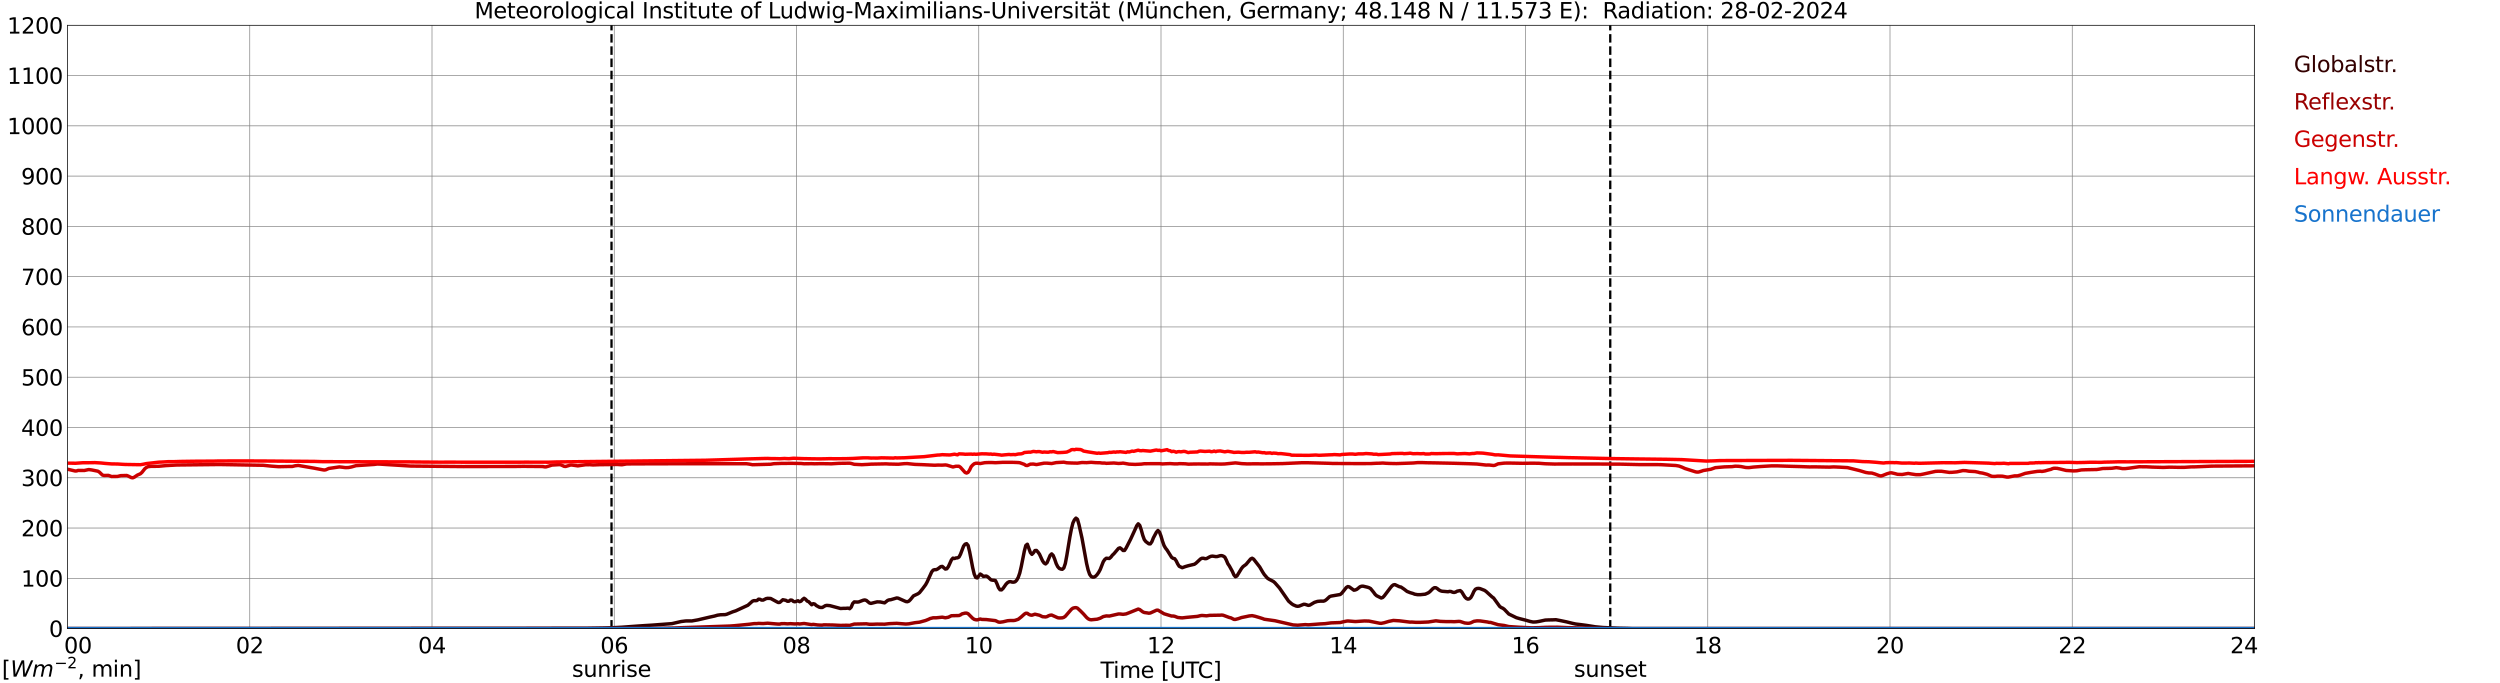 <?xml version="1.0" encoding="utf-8" standalone="no"?>
<!DOCTYPE svg PUBLIC "-//W3C//DTD SVG 1.1//EN"
  "http://www.w3.org/Graphics/SVG/1.1/DTD/svg11.dtd">
<svg xmlns:xlink="http://www.w3.org/1999/xlink" width="1085.4pt" height="296.64pt" viewBox="0 0 1085.4 296.64" xmlns="http://www.w3.org/2000/svg" version="1.1">
 <defs>
  <style type="text/css">*{stroke-linejoin: round; stroke-linecap: butt}</style>
 </defs>
 <g id="figure_1">
  <g id="patch_1">
   <path d="M 0 296.64 
L 1085.4 296.64 
L 1085.4 0 
L 0 0 
z
" style="fill: #ffffff"/>
  </g>
  <g id="axes_1">
   <g id="patch_2">
    <path d="M 29.306 272.909 
L 978.814 272.909 
L 978.814 10.976 
L 29.306 10.976 
z
" style="fill: #ffffff"/>
   </g>
   <g id="patch_3">
    <path d="M 978.814 272.909 
L 978.814 272.909 
L 978.814 10.976 
L 978.814 10.976 
z
" clip-path="url(#pd85cbb4397)" style="fill: #d3d3d3; opacity: 0.25; stroke: #d3d3d3; stroke-linejoin: miter"/>
   </g>
   <g id="matplotlib.axis_1">
    <g id="xtick_1">
     <g id="line2d_1">
      <path d="M 29.306 272.909 
L 29.306 10.976 
" clip-path="url(#pd85cbb4397)" style="fill: none; stroke: #808080; stroke-width: 0.3; stroke-linecap: square"/>
     </g>
     <g id="line2d_2"/>
     <g id="text_1">
      <!--    00 -->
      <g transform="translate(18.733 283.627) scale(0.095 -0.095)">
       <defs>
        <path id="DejaVuSans-20" transform="scale(0.016)"/>
        <path id="DejaVuSans-30" d="M 2034 4250 
Q 1547 4250 1301 3770 
Q 1056 3291 1056 2328 
Q 1056 1369 1301 889 
Q 1547 409 2034 409 
Q 2525 409 2770 889 
Q 3016 1369 3016 2328 
Q 3016 3291 2770 3770 
Q 2525 4250 2034 4250 
z
M 2034 4750 
Q 2819 4750 3233 4129 
Q 3647 3509 3647 2328 
Q 3647 1150 3233 529 
Q 2819 -91 2034 -91 
Q 1250 -91 836 529 
Q 422 1150 422 2328 
Q 422 3509 836 4129 
Q 1250 4750 2034 4750 
z
" transform="scale(0.016)"/>
       </defs>
       <use xlink:href="#DejaVuSans-20"/>
       <use xlink:href="#DejaVuSans-20" transform="translate(31.787 0)"/>
       <use xlink:href="#DejaVuSans-20" transform="translate(63.574 0)"/>
       <use xlink:href="#DejaVuSans-30" transform="translate(95.361 0)"/>
       <use xlink:href="#DejaVuSans-30" transform="translate(158.984 0)"/>
      </g>
     </g>
    </g>
    <g id="xtick_2">
     <g id="line2d_3">
      <path d="M 108.431 272.909 
L 108.431 10.976 
" clip-path="url(#pd85cbb4397)" style="fill: none; stroke: #808080; stroke-width: 0.3; stroke-linecap: square"/>
     </g>
     <g id="line2d_4"/>
     <g id="text_2">
      <!-- 02 -->
      <g transform="translate(102.387 283.627) scale(0.095 -0.095)">
       <defs>
        <path id="DejaVuSans-32" d="M 1228 531 
L 3431 531 
L 3431 0 
L 469 0 
L 469 531 
Q 828 903 1448 1529 
Q 2069 2156 2228 2338 
Q 2531 2678 2651 2914 
Q 2772 3150 2772 3378 
Q 2772 3750 2511 3984 
Q 2250 4219 1831 4219 
Q 1534 4219 1204 4116 
Q 875 4013 500 3803 
L 500 4441 
Q 881 4594 1212 4672 
Q 1544 4750 1819 4750 
Q 2544 4750 2975 4387 
Q 3406 4025 3406 3419 
Q 3406 3131 3298 2873 
Q 3191 2616 2906 2266 
Q 2828 2175 2409 1742 
Q 1991 1309 1228 531 
z
" transform="scale(0.016)"/>
       </defs>
       <use xlink:href="#DejaVuSans-30"/>
       <use xlink:href="#DejaVuSans-32" transform="translate(63.623 0)"/>
      </g>
     </g>
    </g>
    <g id="xtick_3">
     <g id="line2d_5">
      <path d="M 187.557 272.909 
L 187.557 10.976 
" clip-path="url(#pd85cbb4397)" style="fill: none; stroke: #808080; stroke-width: 0.3; stroke-linecap: square"/>
     </g>
     <g id="line2d_6"/>
     <g id="text_3">
      <!-- 04 -->
      <g transform="translate(181.513 283.627) scale(0.095 -0.095)">
       <defs>
        <path id="DejaVuSans-34" d="M 2419 4116 
L 825 1625 
L 2419 1625 
L 2419 4116 
z
M 2253 4666 
L 3047 4666 
L 3047 1625 
L 3713 1625 
L 3713 1100 
L 3047 1100 
L 3047 0 
L 2419 0 
L 2419 1100 
L 313 1100 
L 313 1709 
L 2253 4666 
z
" transform="scale(0.016)"/>
       </defs>
       <use xlink:href="#DejaVuSans-30"/>
       <use xlink:href="#DejaVuSans-34" transform="translate(63.623 0)"/>
      </g>
     </g>
    </g>
    <g id="xtick_4">
     <g id="line2d_7">
      <path d="M 266.683 272.909 
L 266.683 10.976 
" clip-path="url(#pd85cbb4397)" style="fill: none; stroke: #808080; stroke-width: 0.3; stroke-linecap: square"/>
     </g>
     <g id="line2d_8"/>
     <g id="text_4">
      <!-- 06 -->
      <g transform="translate(260.638 283.627) scale(0.095 -0.095)">
       <defs>
        <path id="DejaVuSans-36" d="M 2113 2584 
Q 1688 2584 1439 2293 
Q 1191 2003 1191 1497 
Q 1191 994 1439 701 
Q 1688 409 2113 409 
Q 2538 409 2786 701 
Q 3034 994 3034 1497 
Q 3034 2003 2786 2293 
Q 2538 2584 2113 2584 
z
M 3366 4563 
L 3366 3988 
Q 3128 4100 2886 4159 
Q 2644 4219 2406 4219 
Q 1781 4219 1451 3797 
Q 1122 3375 1075 2522 
Q 1259 2794 1537 2939 
Q 1816 3084 2150 3084 
Q 2853 3084 3261 2657 
Q 3669 2231 3669 1497 
Q 3669 778 3244 343 
Q 2819 -91 2113 -91 
Q 1303 -91 875 529 
Q 447 1150 447 2328 
Q 447 3434 972 4092 
Q 1497 4750 2381 4750 
Q 2619 4750 2861 4703 
Q 3103 4656 3366 4563 
z
" transform="scale(0.016)"/>
       </defs>
       <use xlink:href="#DejaVuSans-30"/>
       <use xlink:href="#DejaVuSans-36" transform="translate(63.623 0)"/>
      </g>
     </g>
    </g>
    <g id="xtick_5">
     <g id="line2d_9">
      <path d="M 345.808 272.909 
L 345.808 10.976 
" clip-path="url(#pd85cbb4397)" style="fill: none; stroke: #808080; stroke-width: 0.3; stroke-linecap: square"/>
     </g>
     <g id="line2d_10"/>
     <g id="text_5">
      <!-- 08 -->
      <g transform="translate(339.764 283.627) scale(0.095 -0.095)">
       <defs>
        <path id="DejaVuSans-38" d="M 2034 2216 
Q 1584 2216 1326 1975 
Q 1069 1734 1069 1313 
Q 1069 891 1326 650 
Q 1584 409 2034 409 
Q 2484 409 2743 651 
Q 3003 894 3003 1313 
Q 3003 1734 2745 1975 
Q 2488 2216 2034 2216 
z
M 1403 2484 
Q 997 2584 770 2862 
Q 544 3141 544 3541 
Q 544 4100 942 4425 
Q 1341 4750 2034 4750 
Q 2731 4750 3128 4425 
Q 3525 4100 3525 3541 
Q 3525 3141 3298 2862 
Q 3072 2584 2669 2484 
Q 3125 2378 3379 2068 
Q 3634 1759 3634 1313 
Q 3634 634 3220 271 
Q 2806 -91 2034 -91 
Q 1263 -91 848 271 
Q 434 634 434 1313 
Q 434 1759 690 2068 
Q 947 2378 1403 2484 
z
M 1172 3481 
Q 1172 3119 1398 2916 
Q 1625 2713 2034 2713 
Q 2441 2713 2670 2916 
Q 2900 3119 2900 3481 
Q 2900 3844 2670 4047 
Q 2441 4250 2034 4250 
Q 1625 4250 1398 4047 
Q 1172 3844 1172 3481 
z
" transform="scale(0.016)"/>
       </defs>
       <use xlink:href="#DejaVuSans-30"/>
       <use xlink:href="#DejaVuSans-38" transform="translate(63.623 0)"/>
      </g>
     </g>
    </g>
    <g id="xtick_6">
     <g id="line2d_11">
      <path d="M 424.934 272.909 
L 424.934 10.976 
" clip-path="url(#pd85cbb4397)" style="fill: none; stroke: #808080; stroke-width: 0.3; stroke-linecap: square"/>
     </g>
     <g id="line2d_12"/>
     <g id="text_6">
      <!-- 10 -->
      <g transform="translate(418.89 283.627) scale(0.095 -0.095)">
       <defs>
        <path id="DejaVuSans-31" d="M 794 531 
L 1825 531 
L 1825 4091 
L 703 3866 
L 703 4441 
L 1819 4666 
L 2450 4666 
L 2450 531 
L 3481 531 
L 3481 0 
L 794 0 
L 794 531 
z
" transform="scale(0.016)"/>
       </defs>
       <use xlink:href="#DejaVuSans-31"/>
       <use xlink:href="#DejaVuSans-30" transform="translate(63.623 0)"/>
      </g>
     </g>
    </g>
    <g id="xtick_7">
     <g id="line2d_13">
      <path d="M 504.06 272.909 
L 504.06 10.976 
" clip-path="url(#pd85cbb4397)" style="fill: none; stroke: #808080; stroke-width: 0.3; stroke-linecap: square"/>
     </g>
     <g id="line2d_14"/>
     <g id="text_7">
      <!-- 12 -->
      <g transform="translate(498.015 283.627) scale(0.095 -0.095)">
       <use xlink:href="#DejaVuSans-31"/>
       <use xlink:href="#DejaVuSans-32" transform="translate(63.623 0)"/>
      </g>
     </g>
    </g>
    <g id="xtick_8">
     <g id="line2d_15">
      <path d="M 583.185 272.909 
L 583.185 10.976 
" clip-path="url(#pd85cbb4397)" style="fill: none; stroke: #808080; stroke-width: 0.3; stroke-linecap: square"/>
     </g>
     <g id="line2d_16"/>
     <g id="text_8">
      <!-- 14 -->
      <g transform="translate(577.141 283.627) scale(0.095 -0.095)">
       <use xlink:href="#DejaVuSans-31"/>
       <use xlink:href="#DejaVuSans-34" transform="translate(63.623 0)"/>
      </g>
     </g>
    </g>
    <g id="xtick_9">
     <g id="line2d_17">
      <path d="M 662.311 272.909 
L 662.311 10.976 
" clip-path="url(#pd85cbb4397)" style="fill: none; stroke: #808080; stroke-width: 0.3; stroke-linecap: square"/>
     </g>
     <g id="line2d_18"/>
     <g id="text_9">
      <!-- 16 -->
      <g transform="translate(656.267 283.627) scale(0.095 -0.095)">
       <use xlink:href="#DejaVuSans-31"/>
       <use xlink:href="#DejaVuSans-36" transform="translate(63.623 0)"/>
      </g>
     </g>
    </g>
    <g id="xtick_10">
     <g id="line2d_19">
      <path d="M 741.437 272.909 
L 741.437 10.976 
" clip-path="url(#pd85cbb4397)" style="fill: none; stroke: #808080; stroke-width: 0.3; stroke-linecap: square"/>
     </g>
     <g id="line2d_20"/>
     <g id="text_10">
      <!-- 18 -->
      <g transform="translate(735.392 283.627) scale(0.095 -0.095)">
       <use xlink:href="#DejaVuSans-31"/>
       <use xlink:href="#DejaVuSans-38" transform="translate(63.623 0)"/>
      </g>
     </g>
    </g>
    <g id="xtick_11">
     <g id="line2d_21">
      <path d="M 820.562 272.909 
L 820.562 10.976 
" clip-path="url(#pd85cbb4397)" style="fill: none; stroke: #808080; stroke-width: 0.3; stroke-linecap: square"/>
     </g>
     <g id="line2d_22"/>
     <g id="text_11">
      <!-- 20 -->
      <g transform="translate(814.518 283.627) scale(0.095 -0.095)">
       <use xlink:href="#DejaVuSans-32"/>
       <use xlink:href="#DejaVuSans-30" transform="translate(63.623 0)"/>
      </g>
     </g>
    </g>
    <g id="xtick_12">
     <g id="line2d_23">
      <path d="M 899.688 272.909 
L 899.688 10.976 
" clip-path="url(#pd85cbb4397)" style="fill: none; stroke: #808080; stroke-width: 0.3; stroke-linecap: square"/>
     </g>
     <g id="line2d_24"/>
     <g id="text_12">
      <!-- 22 -->
      <g transform="translate(893.644 283.627) scale(0.095 -0.095)">
       <use xlink:href="#DejaVuSans-32"/>
       <use xlink:href="#DejaVuSans-32" transform="translate(63.623 0)"/>
      </g>
     </g>
    </g>
    <g id="xtick_13">
     <g id="line2d_25">
      <path d="M 978.814 272.909 
L 978.814 10.976 
" clip-path="url(#pd85cbb4397)" style="fill: none; stroke: #808080; stroke-width: 0.3; stroke-linecap: square"/>
     </g>
     <g id="line2d_26"/>
     <g id="text_13">
      <!-- 24    -->
      <g transform="translate(968.241 283.627) scale(0.095 -0.095)">
       <use xlink:href="#DejaVuSans-32"/>
       <use xlink:href="#DejaVuSans-34" transform="translate(63.623 0)"/>
       <use xlink:href="#DejaVuSans-20" transform="translate(127.246 0)"/>
       <use xlink:href="#DejaVuSans-20" transform="translate(159.033 0)"/>
       <use xlink:href="#DejaVuSans-20" transform="translate(190.82 0)"/>
      </g>
     </g>
    </g>
    <g id="text_14">
     <!-- Time [UTC] -->
     <g transform="translate(477.806 294.322) scale(0.095 -0.095)">
      <defs>
       <path id="DejaVuSans-54" d="M -19 4666 
L 3928 4666 
L 3928 4134 
L 2272 4134 
L 2272 0 
L 1638 0 
L 1638 4134 
L -19 4134 
L -19 4666 
z
" transform="scale(0.016)"/>
       <path id="DejaVuSans-69" d="M 603 3500 
L 1178 3500 
L 1178 0 
L 603 0 
L 603 3500 
z
M 603 4863 
L 1178 4863 
L 1178 4134 
L 603 4134 
L 603 4863 
z
" transform="scale(0.016)"/>
       <path id="DejaVuSans-6d" d="M 3328 2828 
Q 3544 3216 3844 3400 
Q 4144 3584 4550 3584 
Q 5097 3584 5394 3201 
Q 5691 2819 5691 2113 
L 5691 0 
L 5113 0 
L 5113 2094 
Q 5113 2597 4934 2840 
Q 4756 3084 4391 3084 
Q 3944 3084 3684 2787 
Q 3425 2491 3425 1978 
L 3425 0 
L 2847 0 
L 2847 2094 
Q 2847 2600 2669 2842 
Q 2491 3084 2119 3084 
Q 1678 3084 1418 2786 
Q 1159 2488 1159 1978 
L 1159 0 
L 581 0 
L 581 3500 
L 1159 3500 
L 1159 2956 
Q 1356 3278 1631 3431 
Q 1906 3584 2284 3584 
Q 2666 3584 2933 3390 
Q 3200 3197 3328 2828 
z
" transform="scale(0.016)"/>
       <path id="DejaVuSans-65" d="M 3597 1894 
L 3597 1613 
L 953 1613 
Q 991 1019 1311 708 
Q 1631 397 2203 397 
Q 2534 397 2845 478 
Q 3156 559 3463 722 
L 3463 178 
Q 3153 47 2828 -22 
Q 2503 -91 2169 -91 
Q 1331 -91 842 396 
Q 353 884 353 1716 
Q 353 2575 817 3079 
Q 1281 3584 2069 3584 
Q 2775 3584 3186 3129 
Q 3597 2675 3597 1894 
z
M 3022 2063 
Q 3016 2534 2758 2815 
Q 2500 3097 2075 3097 
Q 1594 3097 1305 2825 
Q 1016 2553 972 2059 
L 3022 2063 
z
" transform="scale(0.016)"/>
       <path id="DejaVuSans-5b" d="M 550 4863 
L 1875 4863 
L 1875 4416 
L 1125 4416 
L 1125 -397 
L 1875 -397 
L 1875 -844 
L 550 -844 
L 550 4863 
z
" transform="scale(0.016)"/>
       <path id="DejaVuSans-55" d="M 556 4666 
L 1191 4666 
L 1191 1831 
Q 1191 1081 1462 751 
Q 1734 422 2344 422 
Q 2950 422 3222 751 
Q 3494 1081 3494 1831 
L 3494 4666 
L 4128 4666 
L 4128 1753 
Q 4128 841 3676 375 
Q 3225 -91 2344 -91 
Q 1459 -91 1007 375 
Q 556 841 556 1753 
L 556 4666 
z
" transform="scale(0.016)"/>
       <path id="DejaVuSans-43" d="M 4122 4306 
L 4122 3641 
Q 3803 3938 3442 4084 
Q 3081 4231 2675 4231 
Q 1875 4231 1450 3742 
Q 1025 3253 1025 2328 
Q 1025 1406 1450 917 
Q 1875 428 2675 428 
Q 3081 428 3442 575 
Q 3803 722 4122 1019 
L 4122 359 
Q 3791 134 3420 21 
Q 3050 -91 2638 -91 
Q 1578 -91 968 557 
Q 359 1206 359 2328 
Q 359 3453 968 4101 
Q 1578 4750 2638 4750 
Q 3056 4750 3426 4639 
Q 3797 4528 4122 4306 
z
" transform="scale(0.016)"/>
       <path id="DejaVuSans-5d" d="M 1947 4863 
L 1947 -844 
L 622 -844 
L 622 -397 
L 1369 -397 
L 1369 4416 
L 622 4416 
L 622 4863 
L 1947 4863 
z
" transform="scale(0.016)"/>
      </defs>
      <use xlink:href="#DejaVuSans-54"/>
      <use xlink:href="#DejaVuSans-69" transform="translate(57.959 0)"/>
      <use xlink:href="#DejaVuSans-6d" transform="translate(85.742 0)"/>
      <use xlink:href="#DejaVuSans-65" transform="translate(183.154 0)"/>
      <use xlink:href="#DejaVuSans-20" transform="translate(244.678 0)"/>
      <use xlink:href="#DejaVuSans-5b" transform="translate(276.465 0)"/>
      <use xlink:href="#DejaVuSans-55" transform="translate(315.479 0)"/>
      <use xlink:href="#DejaVuSans-54" transform="translate(388.672 0)"/>
      <use xlink:href="#DejaVuSans-43" transform="translate(443.881 0)"/>
      <use xlink:href="#DejaVuSans-5d" transform="translate(513.705 0)"/>
     </g>
    </g>
   </g>
   <g id="matplotlib.axis_2">
    <g id="ytick_1">
     <g id="line2d_27">
      <path d="M 29.306 272.909 
L 978.814 272.909 
" clip-path="url(#pd85cbb4397)" style="fill: none; stroke: #808080; stroke-width: 0.3; stroke-linecap: square"/>
     </g>
     <g id="line2d_28"/>
     <g id="text_15">
      <!-- 0 -->
      <g transform="translate(21.261 276.518) scale(0.095 -0.095)">
       <use xlink:href="#DejaVuSans-30"/>
      </g>
     </g>
    </g>
    <g id="ytick_2">
     <g id="line2d_29">
      <path d="M 29.306 251.081 
L 978.814 251.081 
" clip-path="url(#pd85cbb4397)" style="fill: none; stroke: #808080; stroke-width: 0.3; stroke-linecap: square"/>
     </g>
     <g id="line2d_30"/>
     <g id="text_16">
      <!-- 100 -->
      <g transform="translate(9.173 254.69) scale(0.095 -0.095)">
       <use xlink:href="#DejaVuSans-31"/>
       <use xlink:href="#DejaVuSans-30" transform="translate(63.623 0)"/>
       <use xlink:href="#DejaVuSans-30" transform="translate(127.246 0)"/>
      </g>
     </g>
    </g>
    <g id="ytick_3">
     <g id="line2d_31">
      <path d="M 29.306 229.253 
L 978.814 229.253 
" clip-path="url(#pd85cbb4397)" style="fill: none; stroke: #808080; stroke-width: 0.3; stroke-linecap: square"/>
     </g>
     <g id="line2d_32"/>
     <g id="text_17">
      <!-- 200 -->
      <g transform="translate(9.173 232.863) scale(0.095 -0.095)">
       <use xlink:href="#DejaVuSans-32"/>
       <use xlink:href="#DejaVuSans-30" transform="translate(63.623 0)"/>
       <use xlink:href="#DejaVuSans-30" transform="translate(127.246 0)"/>
      </g>
     </g>
    </g>
    <g id="ytick_4">
     <g id="line2d_33">
      <path d="M 29.306 207.426 
L 978.814 207.426 
" clip-path="url(#pd85cbb4397)" style="fill: none; stroke: #808080; stroke-width: 0.3; stroke-linecap: square"/>
     </g>
     <g id="line2d_34"/>
     <g id="text_18">
      <!-- 300 -->
      <g transform="translate(9.173 211.035) scale(0.095 -0.095)">
       <defs>
        <path id="DejaVuSans-33" d="M 2597 2516 
Q 3050 2419 3304 2112 
Q 3559 1806 3559 1356 
Q 3559 666 3084 287 
Q 2609 -91 1734 -91 
Q 1441 -91 1130 -33 
Q 819 25 488 141 
L 488 750 
Q 750 597 1062 519 
Q 1375 441 1716 441 
Q 2309 441 2620 675 
Q 2931 909 2931 1356 
Q 2931 1769 2642 2001 
Q 2353 2234 1838 2234 
L 1294 2234 
L 1294 2753 
L 1863 2753 
Q 2328 2753 2575 2939 
Q 2822 3125 2822 3475 
Q 2822 3834 2567 4026 
Q 2313 4219 1838 4219 
Q 1578 4219 1281 4162 
Q 984 4106 628 3988 
L 628 4550 
Q 988 4650 1302 4700 
Q 1616 4750 1894 4750 
Q 2613 4750 3031 4423 
Q 3450 4097 3450 3541 
Q 3450 3153 3228 2886 
Q 3006 2619 2597 2516 
z
" transform="scale(0.016)"/>
       </defs>
       <use xlink:href="#DejaVuSans-33"/>
       <use xlink:href="#DejaVuSans-30" transform="translate(63.623 0)"/>
       <use xlink:href="#DejaVuSans-30" transform="translate(127.246 0)"/>
      </g>
     </g>
    </g>
    <g id="ytick_5">
     <g id="line2d_35">
      <path d="M 29.306 185.598 
L 978.814 185.598 
" clip-path="url(#pd85cbb4397)" style="fill: none; stroke: #808080; stroke-width: 0.3; stroke-linecap: square"/>
     </g>
     <g id="line2d_36"/>
     <g id="text_19">
      <!-- 400 -->
      <g transform="translate(9.173 189.207) scale(0.095 -0.095)">
       <use xlink:href="#DejaVuSans-34"/>
       <use xlink:href="#DejaVuSans-30" transform="translate(63.623 0)"/>
       <use xlink:href="#DejaVuSans-30" transform="translate(127.246 0)"/>
      </g>
     </g>
    </g>
    <g id="ytick_6">
     <g id="line2d_37">
      <path d="M 29.306 163.77 
L 978.814 163.77 
" clip-path="url(#pd85cbb4397)" style="fill: none; stroke: #808080; stroke-width: 0.3; stroke-linecap: square"/>
     </g>
     <g id="line2d_38"/>
     <g id="text_20">
      <!-- 500 -->
      <g transform="translate(9.173 167.379) scale(0.095 -0.095)">
       <defs>
        <path id="DejaVuSans-35" d="M 691 4666 
L 3169 4666 
L 3169 4134 
L 1269 4134 
L 1269 2991 
Q 1406 3038 1543 3061 
Q 1681 3084 1819 3084 
Q 2600 3084 3056 2656 
Q 3513 2228 3513 1497 
Q 3513 744 3044 326 
Q 2575 -91 1722 -91 
Q 1428 -91 1123 -41 
Q 819 9 494 109 
L 494 744 
Q 775 591 1075 516 
Q 1375 441 1709 441 
Q 2250 441 2565 725 
Q 2881 1009 2881 1497 
Q 2881 1984 2565 2268 
Q 2250 2553 1709 2553 
Q 1456 2553 1204 2497 
Q 953 2441 691 2322 
L 691 4666 
z
" transform="scale(0.016)"/>
       </defs>
       <use xlink:href="#DejaVuSans-35"/>
       <use xlink:href="#DejaVuSans-30" transform="translate(63.623 0)"/>
       <use xlink:href="#DejaVuSans-30" transform="translate(127.246 0)"/>
      </g>
     </g>
    </g>
    <g id="ytick_7">
     <g id="line2d_39">
      <path d="M 29.306 141.942 
L 978.814 141.942 
" clip-path="url(#pd85cbb4397)" style="fill: none; stroke: #808080; stroke-width: 0.3; stroke-linecap: square"/>
     </g>
     <g id="line2d_40"/>
     <g id="text_21">
      <!-- 600 -->
      <g transform="translate(9.173 145.551) scale(0.095 -0.095)">
       <use xlink:href="#DejaVuSans-36"/>
       <use xlink:href="#DejaVuSans-30" transform="translate(63.623 0)"/>
       <use xlink:href="#DejaVuSans-30" transform="translate(127.246 0)"/>
      </g>
     </g>
    </g>
    <g id="ytick_8">
     <g id="line2d_41">
      <path d="M 29.306 120.114 
L 978.814 120.114 
" clip-path="url(#pd85cbb4397)" style="fill: none; stroke: #808080; stroke-width: 0.3; stroke-linecap: square"/>
     </g>
     <g id="line2d_42"/>
     <g id="text_22">
      <!-- 700 -->
      <g transform="translate(9.173 123.724) scale(0.095 -0.095)">
       <defs>
        <path id="DejaVuSans-37" d="M 525 4666 
L 3525 4666 
L 3525 4397 
L 1831 0 
L 1172 0 
L 2766 4134 
L 525 4134 
L 525 4666 
z
" transform="scale(0.016)"/>
       </defs>
       <use xlink:href="#DejaVuSans-37"/>
       <use xlink:href="#DejaVuSans-30" transform="translate(63.623 0)"/>
       <use xlink:href="#DejaVuSans-30" transform="translate(127.246 0)"/>
      </g>
     </g>
    </g>
    <g id="ytick_9">
     <g id="line2d_43">
      <path d="M 29.306 98.287 
L 978.814 98.287 
" clip-path="url(#pd85cbb4397)" style="fill: none; stroke: #808080; stroke-width: 0.3; stroke-linecap: square"/>
     </g>
     <g id="line2d_44"/>
     <g id="text_23">
      <!-- 800 -->
      <g transform="translate(9.173 101.896) scale(0.095 -0.095)">
       <use xlink:href="#DejaVuSans-38"/>
       <use xlink:href="#DejaVuSans-30" transform="translate(63.623 0)"/>
       <use xlink:href="#DejaVuSans-30" transform="translate(127.246 0)"/>
      </g>
     </g>
    </g>
    <g id="ytick_10">
     <g id="line2d_45">
      <path d="M 29.306 76.459 
L 978.814 76.459 
" clip-path="url(#pd85cbb4397)" style="fill: none; stroke: #808080; stroke-width: 0.3; stroke-linecap: square"/>
     </g>
     <g id="line2d_46"/>
     <g id="text_24">
      <!-- 900 -->
      <g transform="translate(9.173 80.068) scale(0.095 -0.095)">
       <defs>
        <path id="DejaVuSans-39" d="M 703 97 
L 703 672 
Q 941 559 1184 500 
Q 1428 441 1663 441 
Q 2288 441 2617 861 
Q 2947 1281 2994 2138 
Q 2813 1869 2534 1725 
Q 2256 1581 1919 1581 
Q 1219 1581 811 2004 
Q 403 2428 403 3163 
Q 403 3881 828 4315 
Q 1253 4750 1959 4750 
Q 2769 4750 3195 4129 
Q 3622 3509 3622 2328 
Q 3622 1225 3098 567 
Q 2575 -91 1691 -91 
Q 1453 -91 1209 -44 
Q 966 3 703 97 
z
M 1959 2075 
Q 2384 2075 2632 2365 
Q 2881 2656 2881 3163 
Q 2881 3666 2632 3958 
Q 2384 4250 1959 4250 
Q 1534 4250 1286 3958 
Q 1038 3666 1038 3163 
Q 1038 2656 1286 2365 
Q 1534 2075 1959 2075 
z
" transform="scale(0.016)"/>
       </defs>
       <use xlink:href="#DejaVuSans-39"/>
       <use xlink:href="#DejaVuSans-30" transform="translate(63.623 0)"/>
       <use xlink:href="#DejaVuSans-30" transform="translate(127.246 0)"/>
      </g>
     </g>
    </g>
    <g id="ytick_11">
     <g id="line2d_47">
      <path d="M 29.306 54.631 
L 978.814 54.631 
" clip-path="url(#pd85cbb4397)" style="fill: none; stroke: #808080; stroke-width: 0.3; stroke-linecap: square"/>
     </g>
     <g id="line2d_48"/>
     <g id="text_25">
      <!-- 1000 -->
      <g transform="translate(3.128 58.24) scale(0.095 -0.095)">
       <use xlink:href="#DejaVuSans-31"/>
       <use xlink:href="#DejaVuSans-30" transform="translate(63.623 0)"/>
       <use xlink:href="#DejaVuSans-30" transform="translate(127.246 0)"/>
       <use xlink:href="#DejaVuSans-30" transform="translate(190.869 0)"/>
      </g>
     </g>
    </g>
    <g id="ytick_12">
     <g id="line2d_49">
      <path d="M 29.306 32.803 
L 978.814 32.803 
" clip-path="url(#pd85cbb4397)" style="fill: none; stroke: #808080; stroke-width: 0.3; stroke-linecap: square"/>
     </g>
     <g id="line2d_50"/>
     <g id="text_26">
      <!-- 1100 -->
      <g transform="translate(3.128 36.413) scale(0.095 -0.095)">
       <use xlink:href="#DejaVuSans-31"/>
       <use xlink:href="#DejaVuSans-31" transform="translate(63.623 0)"/>
       <use xlink:href="#DejaVuSans-30" transform="translate(127.246 0)"/>
       <use xlink:href="#DejaVuSans-30" transform="translate(190.869 0)"/>
      </g>
     </g>
    </g>
    <g id="ytick_13">
     <g id="line2d_51">
      <path d="M 29.306 10.976 
L 978.814 10.976 
" clip-path="url(#pd85cbb4397)" style="fill: none; stroke: #808080; stroke-width: 0.3; stroke-linecap: square"/>
     </g>
     <g id="line2d_52"/>
     <g id="text_27">
      <!-- 1200 -->
      <g transform="translate(3.128 14.585) scale(0.095 -0.095)">
       <use xlink:href="#DejaVuSans-31"/>
       <use xlink:href="#DejaVuSans-32" transform="translate(63.623 0)"/>
       <use xlink:href="#DejaVuSans-30" transform="translate(127.246 0)"/>
       <use xlink:href="#DejaVuSans-30" transform="translate(190.869 0)"/>
      </g>
     </g>
    </g>
   </g>
   <g id="line2d_53">
    <path d="M 265.496 272.909 
L 265.496 10.976 
" clip-path="url(#pd85cbb4397)" style="fill: none; stroke-dasharray: 3.7,1.6; stroke-dashoffset: 0; stroke: #000000"/>
   </g>
   <g id="line2d_54">
    <path d="M 699.105 272.909 
L 699.105 10.976 
" clip-path="url(#pd85cbb4397)" style="fill: none; stroke-dasharray: 3.7,1.6; stroke-dashoffset: 0; stroke: #000000"/>
   </g>
   <g id="line2d_55">
    <path d="M 29.306 272.909 
L 254.155 272.802 
L 262.067 272.66 
L 265.364 272.56 
L 269.98 272.315 
L 276.573 271.831 
L 279.87 271.608 
L 283.167 271.405 
L 291.739 270.757 
L 295.696 269.844 
L 297.674 269.6 
L 298.992 269.58 
L 300.311 269.6 
L 302.949 269.135 
L 308.224 267.897 
L 310.202 267.472 
L 311.521 267.087 
L 312.839 266.904 
L 314.818 266.845 
L 315.477 266.703 
L 318.114 265.627 
L 319.433 265.201 
L 324.708 262.77 
L 326.686 261.006 
L 327.346 260.764 
L 328.005 260.805 
L 328.665 260.722 
L 329.324 260.135 
L 329.983 260.196 
L 330.643 260.541 
L 331.302 260.541 
L 332.621 259.893 
L 333.28 259.771 
L 334.599 259.832 
L 337.236 261.27 
L 337.896 261.595 
L 338.555 261.534 
L 339.874 260.38 
L 341.193 260.642 
L 341.852 261.048 
L 342.512 261.028 
L 343.171 260.522 
L 343.83 260.561 
L 344.49 261.128 
L 345.149 261.27 
L 346.468 260.825 
L 347.127 261.231 
L 347.787 261.006 
L 348.446 260.257 
L 349.105 259.751 
L 349.765 260.196 
L 350.424 260.947 
L 351.083 261.231 
L 352.402 262.567 
L 353.062 262.102 
L 353.721 262.263 
L 354.38 262.892 
L 355.699 263.621 
L 356.359 263.743 
L 357.018 263.743 
L 358.337 262.953 
L 358.996 262.831 
L 360.315 262.953 
L 364.93 264.189 
L 366.249 264.108 
L 366.909 264.127 
L 368.227 264.027 
L 368.887 264.269 
L 369.546 263.621 
L 370.206 262.021 
L 370.865 261.331 
L 372.184 261.392 
L 372.843 261.331 
L 374.162 260.825 
L 374.821 260.58 
L 375.481 260.48 
L 376.14 260.683 
L 377.459 261.777 
L 378.118 261.98 
L 380.756 261.312 
L 382.074 261.331 
L 384.053 261.737 
L 385.371 260.683 
L 386.031 260.439 
L 386.69 260.38 
L 389.328 259.609 
L 389.987 259.71 
L 393.284 261.17 
L 393.943 261.251 
L 394.603 260.986 
L 395.262 260.338 
L 396.581 258.716 
L 398.559 257.784 
L 399.218 257.298 
L 400.537 255.656 
L 401.856 253.873 
L 402.515 252.677 
L 404.493 248.3 
L 405.153 247.51 
L 405.812 247.327 
L 406.471 247.327 
L 407.131 247.001 
L 408.45 246.008 
L 409.109 245.908 
L 410.428 247.063 
L 411.087 246.921 
L 411.746 246.008 
L 413.065 243.09 
L 413.725 242.322 
L 414.384 242.503 
L 415.043 242.239 
L 415.703 242.199 
L 416.362 241.854 
L 417.022 240.597 
L 418.34 237.111 
L 419 236.26 
L 419.659 236.037 
L 420.318 236.828 
L 420.978 239.565 
L 422.297 246.456 
L 422.956 249.213 
L 423.615 250.712 
L 424.275 250.913 
L 425.593 249.232 
L 426.253 249.638 
L 426.912 250.245 
L 428.231 250.084 
L 428.89 250.468 
L 430.209 251.725 
L 430.869 251.906 
L 431.528 251.928 
L 432.187 252.07 
L 432.847 253.447 
L 433.506 255.15 
L 434.165 256.062 
L 434.825 256.101 
L 435.484 255.475 
L 436.803 253.589 
L 437.462 252.941 
L 438.122 252.576 
L 438.781 252.535 
L 439.44 252.738 
L 440.1 252.757 
L 440.759 252.557 
L 441.419 251.886 
L 442.078 250.69 
L 442.737 248.807 
L 443.397 245.949 
L 444.716 239.301 
L 445.375 236.808 
L 446.034 236.282 
L 447.353 239.888 
L 448.012 240.68 
L 448.672 240.01 
L 449.331 239.036 
L 449.991 238.978 
L 450.65 239.687 
L 451.309 240.619 
L 452.628 243.496 
L 453.287 244.428 
L 453.947 244.834 
L 454.606 244.247 
L 455.925 241.125 
L 456.584 240.477 
L 457.244 241.145 
L 457.903 242.767 
L 458.563 244.712 
L 459.222 246.03 
L 459.881 246.779 
L 460.541 247.063 
L 461.2 247.165 
L 461.859 246.598 
L 462.519 244.651 
L 463.178 241.145 
L 464.497 233.119 
L 465.156 229.675 
L 465.816 227.04 
L 466.475 225.682 
L 467.134 224.951 
L 467.794 225.457 
L 468.453 227.789 
L 469.772 233.706 
L 471.75 244.611 
L 472.409 247.407 
L 473.069 249.333 
L 473.728 250.265 
L 474.388 250.57 
L 475.047 250.548 
L 475.706 250.123 
L 476.366 249.413 
L 477.025 248.462 
L 477.685 247.246 
L 479.003 243.86 
L 479.663 242.889 
L 480.322 242.361 
L 481.641 242.463 
L 482.3 241.896 
L 482.96 241.023 
L 483.619 240.416 
L 485.597 238.085 
L 486.256 237.843 
L 486.916 238.327 
L 487.575 238.997 
L 488.235 238.978 
L 488.894 237.963 
L 490.872 234.092 
L 492.85 229.795 
L 493.51 228.275 
L 494.169 227.424 
L 494.828 228.094 
L 495.488 230.059 
L 496.147 232.451 
L 496.807 234.274 
L 497.466 235.125 
L 498.785 236.118 
L 499.444 236.118 
L 500.103 235.166 
L 500.763 233.505 
L 502.082 231.032 
L 502.741 230.303 
L 503.4 231.013 
L 504.06 232.754 
L 504.719 235.005 
L 505.379 236.849 
L 506.038 237.984 
L 506.697 238.814 
L 508.675 241.977 
L 509.335 242.422 
L 509.994 242.564 
L 510.654 243.496 
L 511.313 244.854 
L 511.972 245.866 
L 513.291 246.475 
L 514.61 245.989 
L 515.929 245.604 
L 518.566 244.976 
L 519.226 244.531 
L 521.204 242.686 
L 521.863 242.361 
L 522.522 242.361 
L 523.182 242.564 
L 523.841 242.503 
L 525.16 241.774 
L 525.819 241.51 
L 526.479 241.448 
L 527.797 241.651 
L 528.457 241.632 
L 529.776 241.248 
L 530.435 241.226 
L 531.094 241.448 
L 531.754 241.874 
L 532.413 243.151 
L 533.073 244.734 
L 533.732 245.705 
L 535.051 248.097 
L 535.71 249.597 
L 536.369 250.407 
L 537.029 250.062 
L 539.007 246.82 
L 539.666 246.008 
L 540.985 245.037 
L 542.963 242.686 
L 543.623 242.361 
L 544.282 242.767 
L 546.919 246.15 
L 548.238 248.42 
L 548.898 249.435 
L 550.216 250.974 
L 550.876 251.422 
L 552.854 252.454 
L 553.513 253.022 
L 555.491 255.272 
L 559.448 260.986 
L 560.766 262.122 
L 561.426 262.567 
L 562.745 263.134 
L 563.404 263.237 
L 564.063 263.134 
L 566.042 262.344 
L 566.701 262.405 
L 568.02 262.831 
L 568.679 262.709 
L 570.657 261.534 
L 571.976 261.109 
L 573.295 260.986 
L 574.613 261.006 
L 575.273 260.764 
L 575.932 260.277 
L 577.251 259.042 
L 577.91 258.797 
L 581.867 258.11 
L 582.526 257.562 
L 583.845 255.92 
L 584.504 255.069 
L 585.164 254.663 
L 585.823 254.805 
L 587.801 256.243 
L 588.46 256.123 
L 589.12 255.839 
L 590.439 254.766 
L 591.098 254.521 
L 591.757 254.482 
L 593.736 254.947 
L 594.395 255.169 
L 595.054 255.534 
L 596.373 257.156 
L 597.032 258.068 
L 597.692 258.655 
L 599.67 259.629 
L 600.329 259.406 
L 600.989 258.716 
L 603.626 255.23 
L 604.286 254.44 
L 604.945 253.934 
L 605.604 253.812 
L 607.582 254.744 
L 608.242 254.866 
L 609.561 255.759 
L 610.879 256.772 
L 612.198 257.298 
L 613.517 257.684 
L 614.176 257.968 
L 615.495 258.19 
L 616.814 258.171 
L 618.792 257.968 
L 620.111 257.378 
L 620.77 256.894 
L 622.089 255.556 
L 622.748 255.15 
L 623.408 255.169 
L 624.067 255.575 
L 624.726 256.123 
L 625.386 256.488 
L 626.045 256.691 
L 628.683 256.913 
L 629.342 256.752 
L 630.001 256.811 
L 630.661 257.116 
L 631.32 257.217 
L 631.98 257.055 
L 632.639 256.669 
L 633.958 256.407 
L 634.617 256.953 
L 635.936 259.122 
L 636.595 259.812 
L 637.255 260.116 
L 637.914 259.993 
L 638.573 259.445 
L 639.233 258.271 
L 639.892 256.791 
L 640.552 255.839 
L 641.211 255.514 
L 641.87 255.453 
L 642.53 255.534 
L 644.508 256.304 
L 645.167 256.752 
L 647.805 259.162 
L 648.464 259.629 
L 651.102 263.276 
L 651.761 263.763 
L 652.42 264.047 
L 653.08 264.514 
L 655.058 266.581 
L 658.355 268.181 
L 659.674 268.567 
L 662.311 269.235 
L 664.289 269.803 
L 665.608 270.067 
L 666.927 270.006 
L 668.246 269.783 
L 670.883 269.216 
L 672.202 269.154 
L 674.18 269.113 
L 675.499 269.054 
L 677.477 269.438 
L 680.114 269.986 
L 682.752 270.634 
L 684.071 270.918 
L 686.708 271.241 
L 688.686 271.505 
L 692.643 272.134 
L 695.939 272.437 
L 702.533 272.741 
L 706.49 272.824 
L 708.468 272.904 
L 978.154 272.909 
L 978.154 272.909 
" clip-path="url(#pd85cbb4397)" style="fill: none; stroke: #330000; stroke-width: 1.5; stroke-linecap: square"/>
   </g>
   <g id="line2d_56">
    <path d="M 29.306 272.909 
L 281.849 272.819 
L 287.124 272.739 
L 292.399 272.656 
L 297.014 272.474 
L 316.796 271.804 
L 318.774 271.662 
L 325.368 271.014 
L 327.346 270.752 
L 328.665 270.73 
L 329.324 270.65 
L 331.302 270.73 
L 333.28 270.569 
L 336.577 270.853 
L 337.896 270.953 
L 338.555 270.953 
L 339.215 270.772 
L 340.533 270.752 
L 341.852 270.853 
L 343.171 270.772 
L 345.149 270.894 
L 346.468 270.811 
L 347.127 270.914 
L 349.105 270.691 
L 352.402 271.198 
L 353.062 271.075 
L 355.04 271.339 
L 356.359 271.401 
L 357.018 271.401 
L 357.677 271.278 
L 361.634 271.359 
L 364.93 271.521 
L 367.568 271.462 
L 368.887 271.521 
L 370.865 270.953 
L 372.843 270.914 
L 376.14 270.833 
L 377.459 271.036 
L 378.777 271.036 
L 380.756 270.953 
L 384.053 270.995 
L 386.031 270.772 
L 387.349 270.711 
L 389.328 270.63 
L 393.284 270.933 
L 394.603 270.833 
L 397.24 270.346 
L 399.218 270.124 
L 401.856 269.395 
L 403.175 268.866 
L 403.834 268.543 
L 405.153 268.218 
L 406.471 268.218 
L 409.109 267.954 
L 410.428 268.218 
L 411.746 267.976 
L 413.065 267.325 
L 416.362 267.244 
L 417.022 266.961 
L 417.681 266.515 
L 419 266.19 
L 419.659 266.19 
L 420.318 266.454 
L 422.297 268.441 
L 422.956 268.886 
L 423.615 269.069 
L 424.275 269.13 
L 425.593 268.744 
L 426.253 268.927 
L 428.231 268.989 
L 432.187 269.453 
L 433.506 270.082 
L 434.165 270.143 
L 435.484 269.962 
L 437.462 269.495 
L 438.781 269.395 
L 440.1 269.414 
L 440.759 269.312 
L 442.078 268.866 
L 443.397 267.834 
L 444.716 266.638 
L 445.375 266.232 
L 446.034 266.273 
L 446.694 266.758 
L 447.353 267.022 
L 448.012 267.103 
L 449.331 266.657 
L 451.309 267.124 
L 452.628 267.751 
L 453.947 267.853 
L 454.606 267.692 
L 455.266 267.325 
L 455.925 267.103 
L 456.584 267.022 
L 459.222 268.198 
L 459.881 268.299 
L 461.2 268.238 
L 461.859 268.035 
L 462.519 267.57 
L 465.156 264.529 
L 465.816 264.042 
L 466.475 263.861 
L 467.134 263.8 
L 467.794 264.023 
L 469.113 265.239 
L 470.431 266.577 
L 471.75 268.076 
L 472.409 268.644 
L 473.069 268.969 
L 473.728 269.089 
L 476.366 268.827 
L 477.685 268.401 
L 479.003 267.692 
L 480.322 267.408 
L 481.641 267.467 
L 485.597 266.557 
L 486.256 266.557 
L 487.575 266.718 
L 488.894 266.535 
L 490.213 266.029 
L 494.169 264.429 
L 494.828 264.651 
L 496.147 265.645 
L 496.807 265.928 
L 498.125 266.109 
L 498.785 266.232 
L 499.444 266.131 
L 501.422 265.239 
L 502.082 264.935 
L 502.741 264.894 
L 505.379 266.474 
L 508.675 267.467 
L 509.335 267.447 
L 509.994 267.57 
L 511.313 268.076 
L 512.632 268.218 
L 513.291 268.259 
L 515.269 268.035 
L 519.885 267.609 
L 521.204 267.286 
L 521.863 267.205 
L 523.841 267.367 
L 525.16 267.164 
L 529.776 267.083 
L 530.435 267.022 
L 531.094 267.124 
L 533.732 268.096 
L 534.391 268.238 
L 535.71 268.908 
L 536.369 268.927 
L 537.688 268.583 
L 539.007 268.118 
L 540.985 267.712 
L 542.304 267.428 
L 543.623 267.286 
L 544.941 267.57 
L 546.919 268.157 
L 548.238 268.583 
L 548.898 268.847 
L 553.513 269.495 
L 561.426 271.32 
L 563.404 271.44 
L 566.701 271.178 
L 568.02 271.278 
L 573.295 270.872 
L 575.273 270.772 
L 577.91 270.427 
L 581.867 270.285 
L 583.185 269.962 
L 584.504 269.678 
L 585.164 269.595 
L 588.46 269.859 
L 592.417 269.595 
L 594.395 269.656 
L 599.011 270.589 
L 599.67 270.63 
L 600.989 270.366 
L 602.967 269.779 
L 604.945 269.373 
L 607.582 269.536 
L 612.198 270.104 
L 612.858 270.062 
L 614.836 270.204 
L 616.814 270.185 
L 620.111 270.043 
L 623.408 269.536 
L 625.386 269.779 
L 628.023 269.879 
L 630.001 269.859 
L 631.32 269.921 
L 633.298 269.779 
L 633.958 269.82 
L 635.936 270.468 
L 637.255 270.61 
L 637.914 270.569 
L 638.573 270.386 
L 639.892 269.759 
L 641.211 269.556 
L 642.53 269.576 
L 645.827 270.043 
L 646.486 270.224 
L 647.145 270.224 
L 650.442 271.217 
L 653.08 271.562 
L 655.058 272.029 
L 659.674 272.333 
L 664.949 272.575 
L 668.246 272.494 
L 671.542 272.352 
L 673.521 272.333 
L 676.158 272.313 
L 680.774 272.494 
L 697.918 272.909 
L 978.154 272.909 
L 978.154 272.909 
" clip-path="url(#pd85cbb4397)" style="fill: none; stroke: #990000; stroke-width: 1.5; stroke-linecap: square"/>
   </g>
   <g id="line2d_57">
    <path d="M 29.306 203.704 
L 32.603 204.485 
L 33.262 204.459 
L 33.921 204.239 
L 36.559 204.276 
L 38.537 203.861 
L 39.856 204.042 
L 42.493 204.573 
L 43.153 204.976 
L 44.472 206.253 
L 45.131 206.43 
L 47.109 206.397 
L 48.428 206.884 
L 51.065 206.843 
L 52.384 206.507 
L 54.362 206.452 
L 55.022 206.435 
L 55.681 206.688 
L 57 207.351 
L 57.659 207.447 
L 58.319 207.166 
L 59.637 206.273 
L 60.956 205.69 
L 61.615 205.101 
L 62.934 203.433 
L 63.594 202.944 
L 64.253 202.621 
L 65.572 202.464 
L 68.869 202.444 
L 72.166 202.139 
L 76.781 201.89 
L 95.244 201.678 
L 97.222 201.711 
L 114.366 202.014 
L 117.663 202.366 
L 120.96 202.619 
L 124.916 202.534 
L 126.894 202.521 
L 128.213 202.209 
L 129.532 202.073 
L 130.85 202.311 
L 136.125 203.211 
L 140.082 203.964 
L 140.741 204.066 
L 141.4 203.979 
L 142.719 203.392 
L 147.335 202.713 
L 148.654 202.853 
L 149.972 203.027 
L 151.291 202.984 
L 152.61 202.728 
L 154.588 202.167 
L 156.566 202.041 
L 162.501 201.637 
L 163.819 201.46 
L 165.138 201.508 
L 167.776 201.687 
L 178.326 202.344 
L 201.404 202.569 
L 203.382 202.54 
L 216.57 202.538 
L 220.526 202.53 
L 223.164 202.527 
L 227.12 202.468 
L 235.692 202.543 
L 236.351 202.691 
L 237.011 202.717 
L 238.329 202.342 
L 239.648 201.918 
L 242.945 201.715 
L 243.604 201.857 
L 244.923 202.464 
L 245.583 202.523 
L 246.901 202.139 
L 247.561 201.921 
L 248.22 201.89 
L 250.858 202.265 
L 254.155 201.783 
L 256.133 201.75 
L 257.451 201.864 
L 260.089 201.757 
L 262.726 201.722 
L 268.002 201.652 
L 269.98 201.787 
L 271.958 201.438 
L 274.595 201.399 
L 282.508 201.373 
L 287.783 201.353 
L 324.049 201.327 
L 325.368 201.504 
L 326.686 201.761 
L 334.599 201.547 
L 335.918 201.322 
L 339.215 201.196 
L 340.533 201.2 
L 343.171 201.154 
L 347.787 201.224 
L 349.105 201.353 
L 352.402 201.309 
L 353.721 201.355 
L 356.359 201.298 
L 360.974 201.364 
L 364.271 201.161 
L 368.887 201.098 
L 369.546 201.213 
L 370.865 201.582 
L 374.162 201.744 
L 376.799 201.611 
L 378.118 201.521 
L 384.712 201.388 
L 386.031 201.467 
L 387.349 201.495 
L 389.987 201.556 
L 392.624 201.301 
L 393.943 201.281 
L 395.921 201.486 
L 397.24 201.617 
L 400.537 201.735 
L 405.812 201.988 
L 407.131 201.916 
L 409.109 201.938 
L 410.428 201.859 
L 411.087 201.94 
L 413.725 202.741 
L 415.043 202.42 
L 416.362 202.431 
L 417.022 202.914 
L 419 205.127 
L 419.659 205.376 
L 420.318 205.079 
L 420.978 204.036 
L 421.637 202.615 
L 422.297 201.897 
L 422.956 201.353 
L 423.615 201.133 
L 424.275 201.102 
L 425.593 201.257 
L 427.572 200.873 
L 428.89 200.825 
L 430.869 200.825 
L 432.187 200.89 
L 435.484 200.72 
L 440.1 200.74 
L 442.078 200.825 
L 442.737 200.895 
L 444.716 201.606 
L 445.375 202.067 
L 446.034 202.113 
L 447.353 201.51 
L 448.672 201.475 
L 449.991 201.707 
L 453.287 201.087 
L 454.606 201.089 
L 456.584 201.25 
L 458.563 200.84 
L 461.859 200.663 
L 463.178 200.921 
L 465.156 201.013 
L 467.794 201.074 
L 469.772 200.803 
L 471.75 200.868 
L 473.728 200.716 
L 475.706 200.873 
L 477.685 200.916 
L 478.344 201.032 
L 479.663 201.05 
L 480.322 201.161 
L 483.619 201.017 
L 485.597 201.213 
L 486.916 201.141 
L 487.575 201.054 
L 490.213 201.515 
L 492.85 201.624 
L 495.488 201.504 
L 496.807 201.329 
L 503.4 201.294 
L 504.719 201.425 
L 506.038 201.346 
L 508.016 201.27 
L 509.994 201.403 
L 511.313 201.392 
L 511.972 201.29 
L 514.61 201.362 
L 515.929 201.512 
L 518.566 201.447 
L 520.544 201.432 
L 521.863 201.449 
L 524.501 201.469 
L 525.16 201.388 
L 528.457 201.46 
L 530.435 201.475 
L 531.754 201.434 
L 536.369 200.971 
L 537.688 201.113 
L 539.007 201.283 
L 541.644 201.408 
L 544.941 201.353 
L 547.579 201.39 
L 551.535 201.362 
L 556.81 201.27 
L 565.382 200.89 
L 568.02 200.906 
L 577.251 201.157 
L 578.57 201.218 
L 591.757 201.288 
L 593.076 201.264 
L 595.054 201.264 
L 597.692 201.124 
L 599.011 201.111 
L 600.329 201.026 
L 601.648 201.135 
L 603.626 201.218 
L 606.264 201.27 
L 613.517 201.017 
L 615.495 200.842 
L 617.473 200.84 
L 619.451 200.91 
L 622.748 200.96 
L 631.32 201.139 
L 637.914 201.329 
L 641.211 201.464 
L 645.167 201.905 
L 646.486 201.877 
L 648.464 202.106 
L 649.123 201.969 
L 650.442 201.377 
L 653.08 201.067 
L 655.058 201.039 
L 657.036 201.071 
L 660.992 201.148 
L 662.97 201.126 
L 665.608 201.098 
L 668.246 201.143 
L 670.883 201.344 
L 674.839 201.473 
L 678.136 201.449 
L 682.752 201.438 
L 692.643 201.449 
L 698.577 201.491 
L 703.852 201.521 
L 711.765 201.709 
L 718.358 201.702 
L 720.996 201.737 
L 727.59 202.104 
L 728.909 202.327 
L 730.227 202.807 
L 731.546 203.409 
L 736.162 204.865 
L 736.821 204.968 
L 737.48 204.931 
L 738.799 204.538 
L 739.459 204.295 
L 742.756 203.739 
L 744.734 203.038 
L 748.69 202.698 
L 751.987 202.588 
L 753.306 202.405 
L 754.624 202.431 
L 755.943 202.569 
L 757.921 202.966 
L 759.24 203.027 
L 761.218 202.787 
L 764.515 202.532 
L 769.131 202.259 
L 771.768 202.263 
L 775.725 202.401 
L 781.659 202.569 
L 783.637 202.645 
L 785.615 202.717 
L 787.593 202.682 
L 794.187 202.805 
L 796.165 202.706 
L 798.803 202.826 
L 802.1 203.014 
L 807.375 204.317 
L 810.012 205.116 
L 811.331 205.334 
L 812.65 205.38 
L 813.969 205.773 
L 815.947 206.52 
L 816.606 206.64 
L 817.265 206.483 
L 819.244 205.699 
L 820.562 205.313 
L 821.222 205.278 
L 822.541 205.575 
L 823.859 205.935 
L 825.837 206.002 
L 828.475 205.544 
L 829.794 205.778 
L 831.772 206.072 
L 833.75 206.07 
L 835.069 205.817 
L 840.344 204.647 
L 841.663 204.588 
L 842.981 204.612 
L 846.278 205.094 
L 847.597 205.051 
L 849.575 204.874 
L 852.213 204.302 
L 853.531 204.363 
L 854.85 204.586 
L 857.488 204.728 
L 858.806 205.003 
L 859.466 205.21 
L 860.785 205.409 
L 862.763 205.943 
L 864.741 206.795 
L 866.06 206.849 
L 867.378 206.701 
L 869.357 206.736 
L 871.335 207.126 
L 871.994 207.12 
L 874.632 206.607 
L 875.95 206.587 
L 877.269 206.232 
L 879.247 205.522 
L 881.885 205.055 
L 884.522 204.658 
L 885.841 204.584 
L 886.5 204.686 
L 887.819 204.47 
L 889.138 204.097 
L 890.457 203.765 
L 891.116 203.453 
L 891.775 203.291 
L 893.094 203.328 
L 894.413 203.614 
L 897.051 204.256 
L 900.347 204.453 
L 901.666 204.387 
L 903.644 204.018 
L 905.622 203.942 
L 908.919 203.87 
L 910.238 203.852 
L 911.557 203.66 
L 912.876 203.411 
L 914.854 203.363 
L 916.832 203.313 
L 918.81 203.034 
L 920.129 203.2 
L 921.448 203.444 
L 922.766 203.438 
L 924.745 203.211 
L 928.701 202.641 
L 931.998 202.674 
L 934.635 202.807 
L 939.251 202.936 
L 941.888 202.822 
L 946.504 202.912 
L 948.482 202.89 
L 951.12 202.713 
L 953.098 202.682 
L 960.351 202.368 
L 966.945 202.324 
L 978.154 202.246 
L 978.154 202.246 
" clip-path="url(#pd85cbb4397)" style="fill: none; stroke: #cc0000; stroke-width: 1.5; stroke-linecap: square"/>
   </g>
   <g id="line2d_58">
    <path d="M 29.306 201.089 
L 31.943 201.093 
L 32.603 201.141 
L 35.9 200.906 
L 39.856 200.882 
L 41.175 200.849 
L 43.812 201.006 
L 45.79 201.209 
L 48.428 201.412 
L 51.065 201.451 
L 53.043 201.578 
L 54.362 201.65 
L 60.956 201.759 
L 62.275 201.536 
L 63.594 201.261 
L 68.869 200.661 
L 70.847 200.574 
L 72.825 200.447 
L 76.122 200.417 
L 78.1 200.345 
L 82.056 200.281 
L 86.013 200.229 
L 92.606 200.205 
L 94.584 200.15 
L 103.816 200.107 
L 113.707 200.142 
L 132.829 200.294 
L 136.785 200.331 
L 140.082 200.438 
L 177.666 200.53 
L 180.963 200.58 
L 190.854 200.657 
L 195.47 200.644 
L 206.02 200.674 
L 221.845 200.681 
L 227.779 200.65 
L 238.329 200.659 
L 241.626 200.554 
L 306.246 199.821 
L 310.861 199.683 
L 315.477 199.539 
L 318.774 199.434 
L 320.752 199.373 
L 324.049 199.26 
L 331.961 199.05 
L 333.28 199.028 
L 334.599 199.094 
L 337.236 199.122 
L 338.555 199.168 
L 340.533 199.05 
L 342.512 199.153 
L 344.49 198.945 
L 345.808 199.007 
L 348.446 199.109 
L 352.402 199.181 
L 355.699 199.227 
L 358.337 199.183 
L 360.315 199.127 
L 361.634 199.157 
L 366.909 199.142 
L 370.206 199.044 
L 374.821 198.773 
L 376.799 198.773 
L 378.118 198.867 
L 379.437 198.856 
L 380.756 198.884 
L 382.734 198.764 
L 388.009 198.876 
L 388.668 198.736 
L 389.328 198.814 
L 392.624 198.747 
L 401.196 198.267 
L 407.131 197.559 
L 407.79 197.551 
L 409.109 197.398 
L 410.428 197.463 
L 412.406 197.531 
L 414.384 197.193 
L 415.703 197.468 
L 416.362 197.04 
L 418.34 197.134 
L 419 197.221 
L 420.978 197.164 
L 421.637 197.142 
L 422.297 197.236 
L 422.956 197.136 
L 423.615 197.241 
L 426.253 197.027 
L 428.231 197.06 
L 429.55 197.162 
L 430.209 197.108 
L 430.869 197.278 
L 431.528 197.186 
L 434.165 197.483 
L 434.825 197.612 
L 436.144 197.476 
L 438.122 197.3 
L 438.781 197.4 
L 440.1 197.335 
L 440.759 197.404 
L 442.078 197.116 
L 443.397 197.029 
L 444.056 196.837 
L 444.716 196.459 
L 446.694 196.293 
L 447.353 196.322 
L 448.672 195.983 
L 449.991 196.154 
L 450.65 196.055 
L 451.309 196.071 
L 452.628 196.361 
L 453.287 196.243 
L 454.606 196.326 
L 455.266 196.317 
L 455.925 196.134 
L 456.584 196.182 
L 457.244 196.038 
L 459.222 196.518 
L 461.2 196.437 
L 462.519 196.339 
L 463.178 196.258 
L 464.497 195.682 
L 465.156 195.235 
L 465.816 195.169 
L 466.475 195.283 
L 467.134 195.056 
L 468.453 195.136 
L 469.113 195.178 
L 469.772 195.431 
L 470.431 195.839 
L 472.409 196.191 
L 476.366 196.802 
L 477.025 196.675 
L 477.685 196.802 
L 480.981 196.531 
L 481.641 196.357 
L 482.3 196.418 
L 483.619 196.232 
L 484.278 196.341 
L 484.938 196.186 
L 485.597 196.228 
L 486.256 196.117 
L 488.894 196.427 
L 489.553 196.141 
L 490.213 196.245 
L 491.532 195.846 
L 492.191 195.955 
L 494.169 195.446 
L 494.828 195.652 
L 495.488 195.706 
L 496.147 195.604 
L 499.444 195.872 
L 501.422 195.479 
L 502.082 195.374 
L 502.741 195.549 
L 503.4 195.479 
L 504.06 195.735 
L 506.697 195.226 
L 507.357 195.597 
L 508.016 195.676 
L 508.675 196.086 
L 509.335 195.914 
L 509.994 196.053 
L 510.654 196.328 
L 511.313 196.121 
L 511.972 196.062 
L 512.632 196.173 
L 513.95 195.968 
L 514.61 196.051 
L 515.929 196.505 
L 516.588 196.346 
L 519.885 196.213 
L 520.544 195.92 
L 521.204 195.828 
L 523.182 195.999 
L 525.16 195.874 
L 525.819 196.112 
L 526.479 196.042 
L 527.138 195.82 
L 527.797 196.084 
L 528.457 195.866 
L 529.776 195.783 
L 531.754 196.165 
L 533.073 195.933 
L 535.051 196.265 
L 535.71 196.418 
L 537.688 196.311 
L 539.007 196.44 
L 540.326 196.442 
L 540.985 196.361 
L 542.304 196.37 
L 544.941 196.145 
L 545.601 196.315 
L 546.26 196.245 
L 548.238 196.566 
L 548.898 196.509 
L 549.557 196.715 
L 551.535 196.619 
L 552.195 196.863 
L 552.854 196.708 
L 554.173 196.804 
L 554.832 196.957 
L 556.151 196.933 
L 560.107 197.378 
L 560.766 197.629 
L 566.701 197.684 
L 568.02 197.703 
L 571.317 197.551 
L 572.635 197.677 
L 577.251 197.468 
L 578.57 197.426 
L 579.229 197.352 
L 581.867 197.498 
L 582.526 197.317 
L 585.823 197.112 
L 587.142 197.101 
L 588.46 197.245 
L 589.779 197.046 
L 591.757 197.051 
L 593.076 196.905 
L 595.714 197.073 
L 596.373 197.214 
L 597.692 197.193 
L 598.351 197.369 
L 603.626 197.103 
L 604.286 196.939 
L 608.242 196.846 
L 608.901 196.837 
L 609.561 196.97 
L 611.539 196.848 
L 612.198 196.752 
L 613.517 196.983 
L 615.495 196.931 
L 616.814 197.007 
L 618.133 196.92 
L 618.792 197.116 
L 620.77 197.092 
L 621.429 196.911 
L 623.408 196.972 
L 627.364 196.891 
L 631.32 196.883 
L 632.639 197.044 
L 635.936 196.898 
L 637.255 196.99 
L 637.914 197.053 
L 639.233 196.881 
L 639.892 196.887 
L 641.211 196.64 
L 642.53 196.682 
L 643.848 196.734 
L 647.805 197.239 
L 649.123 197.49 
L 650.442 197.466 
L 655.717 197.944 
L 674.18 198.518 
L 677.477 198.592 
L 680.774 198.688 
L 683.411 198.736 
L 687.368 198.823 
L 699.236 199.089 
L 711.105 199.255 
L 723.633 199.404 
L 730.227 199.544 
L 740.777 200.17 
L 744.074 200.087 
L 746.712 199.965 
L 777.703 199.864 
L 804.737 200.094 
L 808.694 200.408 
L 811.331 200.469 
L 814.628 200.722 
L 817.265 200.989 
L 817.925 201.013 
L 818.584 200.897 
L 819.903 200.844 
L 821.881 200.838 
L 822.541 200.892 
L 823.2 200.834 
L 825.837 201.058 
L 829.134 201.017 
L 831.112 201.128 
L 831.772 201.045 
L 833.091 201.139 
L 834.409 201.117 
L 843.641 200.884 
L 848.916 200.921 
L 852.872 200.759 
L 863.422 201.085 
L 865.4 201.226 
L 866.06 201.274 
L 866.719 201.165 
L 868.697 201.196 
L 870.016 201.119 
L 871.994 201.344 
L 872.653 201.185 
L 880.566 201.172 
L 881.225 201.026 
L 883.204 200.995 
L 883.863 200.871 
L 884.522 200.91 
L 885.182 200.838 
L 885.841 200.895 
L 887.16 200.834 
L 898.369 200.724 
L 901.666 200.842 
L 904.963 200.781 
L 907.601 200.685 
L 912.216 200.727 
L 913.535 200.646 
L 916.832 200.578 
L 920.129 200.484 
L 923.426 200.51 
L 978.154 200.301 
L 978.154 200.301 
" clip-path="url(#pd85cbb4397)" style="fill: none; stroke: #ff0000; stroke-width: 1.5; stroke-linecap: square"/>
   </g>
   <g id="line2d_59">
    <path d="M 29.306 272.909 
L 978.154 272.909 
L 978.154 272.909 
" clip-path="url(#pd85cbb4397)" style="fill: none; stroke: #1773cc; stroke-width: 1.5; stroke-linecap: square"/>
   </g>
   <g id="patch_4">
    <path d="M 29.306 272.909 
L 29.306 10.976 
" style="fill: none; stroke: #000000; stroke-width: 0.3; stroke-linejoin: miter; stroke-linecap: square"/>
   </g>
   <g id="patch_5">
    <path d="M 978.814 272.909 
L 978.814 10.976 
" style="fill: none; stroke: #000000; stroke-width: 0.3; stroke-linejoin: miter; stroke-linecap: square"/>
   </g>
   <g id="patch_6">
    <path d="M 29.306 272.909 
L 978.814 272.909 
" style="fill: none; stroke: #000000; stroke-width: 0.3; stroke-linejoin: miter; stroke-linecap: square"/>
   </g>
   <g id="patch_7">
    <path d="M 29.306 10.976 
L 978.814 10.976 
" style="fill: none; stroke: #000000; stroke-width: 0.3; stroke-linejoin: miter; stroke-linecap: square"/>
   </g>
   <g id="text_28">
    <!-- sunrise -->
    <g transform="translate(248.331 293.863) scale(0.095 -0.095)">
     <defs>
      <path id="DejaVuSans-73" d="M 2834 3397 
L 2834 2853 
Q 2591 2978 2328 3040 
Q 2066 3103 1784 3103 
Q 1356 3103 1142 2972 
Q 928 2841 928 2578 
Q 928 2378 1081 2264 
Q 1234 2150 1697 2047 
L 1894 2003 
Q 2506 1872 2764 1633 
Q 3022 1394 3022 966 
Q 3022 478 2636 193 
Q 2250 -91 1575 -91 
Q 1294 -91 989 -36 
Q 684 19 347 128 
L 347 722 
Q 666 556 975 473 
Q 1284 391 1588 391 
Q 1994 391 2212 530 
Q 2431 669 2431 922 
Q 2431 1156 2273 1281 
Q 2116 1406 1581 1522 
L 1381 1569 
Q 847 1681 609 1914 
Q 372 2147 372 2553 
Q 372 3047 722 3315 
Q 1072 3584 1716 3584 
Q 2034 3584 2315 3537 
Q 2597 3491 2834 3397 
z
" transform="scale(0.016)"/>
      <path id="DejaVuSans-75" d="M 544 1381 
L 544 3500 
L 1119 3500 
L 1119 1403 
Q 1119 906 1312 657 
Q 1506 409 1894 409 
Q 2359 409 2629 706 
Q 2900 1003 2900 1516 
L 2900 3500 
L 3475 3500 
L 3475 0 
L 2900 0 
L 2900 538 
Q 2691 219 2414 64 
Q 2138 -91 1772 -91 
Q 1169 -91 856 284 
Q 544 659 544 1381 
z
M 1991 3584 
L 1991 3584 
z
" transform="scale(0.016)"/>
      <path id="DejaVuSans-6e" d="M 3513 2113 
L 3513 0 
L 2938 0 
L 2938 2094 
Q 2938 2591 2744 2837 
Q 2550 3084 2163 3084 
Q 1697 3084 1428 2787 
Q 1159 2491 1159 1978 
L 1159 0 
L 581 0 
L 581 3500 
L 1159 3500 
L 1159 2956 
Q 1366 3272 1645 3428 
Q 1925 3584 2291 3584 
Q 2894 3584 3203 3211 
Q 3513 2838 3513 2113 
z
" transform="scale(0.016)"/>
      <path id="DejaVuSans-72" d="M 2631 2963 
Q 2534 3019 2420 3045 
Q 2306 3072 2169 3072 
Q 1681 3072 1420 2755 
Q 1159 2438 1159 1844 
L 1159 0 
L 581 0 
L 581 3500 
L 1159 3500 
L 1159 2956 
Q 1341 3275 1631 3429 
Q 1922 3584 2338 3584 
Q 2397 3584 2469 3576 
Q 2541 3569 2628 3553 
L 2631 2963 
z
" transform="scale(0.016)"/>
     </defs>
     <use xlink:href="#DejaVuSans-73"/>
     <use xlink:href="#DejaVuSans-75" transform="translate(52.1 0)"/>
     <use xlink:href="#DejaVuSans-6e" transform="translate(115.479 0)"/>
     <use xlink:href="#DejaVuSans-72" transform="translate(178.857 0)"/>
     <use xlink:href="#DejaVuSans-69" transform="translate(219.971 0)"/>
     <use xlink:href="#DejaVuSans-73" transform="translate(247.754 0)"/>
     <use xlink:href="#DejaVuSans-65" transform="translate(299.854 0)"/>
    </g>
   </g>
   <g id="text_29">
    <!-- sunset -->
    <g transform="translate(683.35 293.863) scale(0.095 -0.095)">
     <defs>
      <path id="DejaVuSans-74" d="M 1172 4494 
L 1172 3500 
L 2356 3500 
L 2356 3053 
L 1172 3053 
L 1172 1153 
Q 1172 725 1289 603 
Q 1406 481 1766 481 
L 2356 481 
L 2356 0 
L 1766 0 
Q 1100 0 847 248 
Q 594 497 594 1153 
L 594 3053 
L 172 3053 
L 172 3500 
L 594 3500 
L 594 4494 
L 1172 4494 
z
" transform="scale(0.016)"/>
     </defs>
     <use xlink:href="#DejaVuSans-73"/>
     <use xlink:href="#DejaVuSans-75" transform="translate(52.1 0)"/>
     <use xlink:href="#DejaVuSans-6e" transform="translate(115.479 0)"/>
     <use xlink:href="#DejaVuSans-73" transform="translate(178.857 0)"/>
     <use xlink:href="#DejaVuSans-65" transform="translate(230.957 0)"/>
     <use xlink:href="#DejaVuSans-74" transform="translate(292.48 0)"/>
    </g>
   </g>
   <g id="text_30">
    <!-- [$Wm^{-2}$, min] -->
    <g transform="translate(0.821 293.863) scale(0.095 -0.095)">
     <defs>
      <path id="DejaVuSans-Oblique-57" d="M 616 4666 
L 1228 4666 
L 1453 697 
L 3213 4666 
L 3916 4666 
L 4147 697 
L 5888 4666 
L 6528 4666 
L 4453 0 
L 3659 0 
L 3444 3891 
L 1697 0 
L 903 0 
L 616 4666 
z
" transform="scale(0.016)"/>
      <path id="DejaVuSans-Oblique-6d" d="M 5747 2113 
L 5338 0 
L 4763 0 
L 5166 2094 
Q 5191 2228 5203 2325 
Q 5216 2422 5216 2491 
Q 5216 2772 5059 2928 
Q 4903 3084 4622 3084 
Q 4203 3084 3875 2770 
Q 3547 2456 3450 1953 
L 3066 0 
L 2491 0 
L 2900 2094 
Q 2925 2209 2937 2307 
Q 2950 2406 2950 2484 
Q 2950 2769 2794 2926 
Q 2638 3084 2363 3084 
Q 1938 3084 1609 2770 
Q 1281 2456 1184 1953 
L 800 0 
L 225 0 
L 909 3500 
L 1484 3500 
L 1375 2956 
Q 1609 3263 1923 3423 
Q 2238 3584 2597 3584 
Q 2978 3584 3223 3384 
Q 3469 3184 3519 2828 
Q 3781 3197 4126 3390 
Q 4472 3584 4856 3584 
Q 5306 3584 5551 3325 
Q 5797 3066 5797 2591 
Q 5797 2488 5784 2364 
Q 5772 2241 5747 2113 
z
" transform="scale(0.016)"/>
      <path id="DejaVuSans-2212" d="M 678 2272 
L 4684 2272 
L 4684 1741 
L 678 1741 
L 678 2272 
z
" transform="scale(0.016)"/>
      <path id="DejaVuSans-2c" d="M 750 794 
L 1409 794 
L 1409 256 
L 897 -744 
L 494 -744 
L 750 256 
L 750 794 
z
" transform="scale(0.016)"/>
     </defs>
     <use xlink:href="#DejaVuSans-5b" transform="translate(0 0.766)"/>
     <use xlink:href="#DejaVuSans-Oblique-57" transform="translate(39.014 0.766)"/>
     <use xlink:href="#DejaVuSans-Oblique-6d" transform="translate(137.891 0.766)"/>
     <use xlink:href="#DejaVuSans-2212" transform="translate(239.953 39.047) scale(0.7)"/>
     <use xlink:href="#DejaVuSans-32" transform="translate(298.605 39.047) scale(0.7)"/>
     <use xlink:href="#DejaVuSans-2c" transform="translate(345.875 0.766)"/>
     <use xlink:href="#DejaVuSans-20" transform="translate(377.663 0.766)"/>
     <use xlink:href="#DejaVuSans-6d" transform="translate(409.45 0.766)"/>
     <use xlink:href="#DejaVuSans-69" transform="translate(506.862 0.766)"/>
     <use xlink:href="#DejaVuSans-6e" transform="translate(534.645 0.766)"/>
     <use xlink:href="#DejaVuSans-5d" transform="translate(598.024 0.766)"/>
    </g>
   </g>
   <g id="text_31">
    <!-- Globalstr. -->
    <g style="fill: #330000" transform="translate(995.905 31.291) scale(0.095 -0.095)">
     <defs>
      <path id="DejaVuSans-47" d="M 3809 666 
L 3809 1919 
L 2778 1919 
L 2778 2438 
L 4434 2438 
L 4434 434 
Q 4069 175 3628 42 
Q 3188 -91 2688 -91 
Q 1594 -91 976 548 
Q 359 1188 359 2328 
Q 359 3472 976 4111 
Q 1594 4750 2688 4750 
Q 3144 4750 3555 4637 
Q 3966 4525 4313 4306 
L 4313 3634 
Q 3963 3931 3569 4081 
Q 3175 4231 2741 4231 
Q 1884 4231 1454 3753 
Q 1025 3275 1025 2328 
Q 1025 1384 1454 906 
Q 1884 428 2741 428 
Q 3075 428 3337 486 
Q 3600 544 3809 666 
z
" transform="scale(0.016)"/>
      <path id="DejaVuSans-6c" d="M 603 4863 
L 1178 4863 
L 1178 0 
L 603 0 
L 603 4863 
z
" transform="scale(0.016)"/>
      <path id="DejaVuSans-6f" d="M 1959 3097 
Q 1497 3097 1228 2736 
Q 959 2375 959 1747 
Q 959 1119 1226 758 
Q 1494 397 1959 397 
Q 2419 397 2687 759 
Q 2956 1122 2956 1747 
Q 2956 2369 2687 2733 
Q 2419 3097 1959 3097 
z
M 1959 3584 
Q 2709 3584 3137 3096 
Q 3566 2609 3566 1747 
Q 3566 888 3137 398 
Q 2709 -91 1959 -91 
Q 1206 -91 779 398 
Q 353 888 353 1747 
Q 353 2609 779 3096 
Q 1206 3584 1959 3584 
z
" transform="scale(0.016)"/>
      <path id="DejaVuSans-62" d="M 3116 1747 
Q 3116 2381 2855 2742 
Q 2594 3103 2138 3103 
Q 1681 3103 1420 2742 
Q 1159 2381 1159 1747 
Q 1159 1113 1420 752 
Q 1681 391 2138 391 
Q 2594 391 2855 752 
Q 3116 1113 3116 1747 
z
M 1159 2969 
Q 1341 3281 1617 3432 
Q 1894 3584 2278 3584 
Q 2916 3584 3314 3078 
Q 3713 2572 3713 1747 
Q 3713 922 3314 415 
Q 2916 -91 2278 -91 
Q 1894 -91 1617 61 
Q 1341 213 1159 525 
L 1159 0 
L 581 0 
L 581 4863 
L 1159 4863 
L 1159 2969 
z
" transform="scale(0.016)"/>
      <path id="DejaVuSans-61" d="M 2194 1759 
Q 1497 1759 1228 1600 
Q 959 1441 959 1056 
Q 959 750 1161 570 
Q 1363 391 1709 391 
Q 2188 391 2477 730 
Q 2766 1069 2766 1631 
L 2766 1759 
L 2194 1759 
z
M 3341 1997 
L 3341 0 
L 2766 0 
L 2766 531 
Q 2569 213 2275 61 
Q 1981 -91 1556 -91 
Q 1019 -91 701 211 
Q 384 513 384 1019 
Q 384 1609 779 1909 
Q 1175 2209 1959 2209 
L 2766 2209 
L 2766 2266 
Q 2766 2663 2505 2880 
Q 2244 3097 1772 3097 
Q 1472 3097 1187 3025 
Q 903 2953 641 2809 
L 641 3341 
Q 956 3463 1253 3523 
Q 1550 3584 1831 3584 
Q 2591 3584 2966 3190 
Q 3341 2797 3341 1997 
z
" transform="scale(0.016)"/>
      <path id="DejaVuSans-2e" d="M 684 794 
L 1344 794 
L 1344 0 
L 684 0 
L 684 794 
z
" transform="scale(0.016)"/>
     </defs>
     <use xlink:href="#DejaVuSans-47"/>
     <use xlink:href="#DejaVuSans-6c" transform="translate(77.49 0)"/>
     <use xlink:href="#DejaVuSans-6f" transform="translate(105.273 0)"/>
     <use xlink:href="#DejaVuSans-62" transform="translate(166.455 0)"/>
     <use xlink:href="#DejaVuSans-61" transform="translate(229.932 0)"/>
     <use xlink:href="#DejaVuSans-6c" transform="translate(291.211 0)"/>
     <use xlink:href="#DejaVuSans-73" transform="translate(318.994 0)"/>
     <use xlink:href="#DejaVuSans-74" transform="translate(371.094 0)"/>
     <use xlink:href="#DejaVuSans-72" transform="translate(410.303 0)"/>
     <use xlink:href="#DejaVuSans-2e" transform="translate(442.291 0)"/>
    </g>
   </g>
   <g id="text_32">
    <!-- Reflexstr. -->
    <g style="fill: #990000" transform="translate(995.905 47.531) scale(0.095 -0.095)">
     <defs>
      <path id="DejaVuSans-52" d="M 2841 2188 
Q 3044 2119 3236 1894 
Q 3428 1669 3622 1275 
L 4263 0 
L 3584 0 
L 2988 1197 
Q 2756 1666 2539 1819 
Q 2322 1972 1947 1972 
L 1259 1972 
L 1259 0 
L 628 0 
L 628 4666 
L 2053 4666 
Q 2853 4666 3247 4331 
Q 3641 3997 3641 3322 
Q 3641 2881 3436 2590 
Q 3231 2300 2841 2188 
z
M 1259 4147 
L 1259 2491 
L 2053 2491 
Q 2509 2491 2742 2702 
Q 2975 2913 2975 3322 
Q 2975 3731 2742 3939 
Q 2509 4147 2053 4147 
L 1259 4147 
z
" transform="scale(0.016)"/>
      <path id="DejaVuSans-66" d="M 2375 4863 
L 2375 4384 
L 1825 4384 
Q 1516 4384 1395 4259 
Q 1275 4134 1275 3809 
L 1275 3500 
L 2222 3500 
L 2222 3053 
L 1275 3053 
L 1275 0 
L 697 0 
L 697 3053 
L 147 3053 
L 147 3500 
L 697 3500 
L 697 3744 
Q 697 4328 969 4595 
Q 1241 4863 1831 4863 
L 2375 4863 
z
" transform="scale(0.016)"/>
      <path id="DejaVuSans-78" d="M 3513 3500 
L 2247 1797 
L 3578 0 
L 2900 0 
L 1881 1375 
L 863 0 
L 184 0 
L 1544 1831 
L 300 3500 
L 978 3500 
L 1906 2253 
L 2834 3500 
L 3513 3500 
z
" transform="scale(0.016)"/>
     </defs>
     <use xlink:href="#DejaVuSans-52"/>
     <use xlink:href="#DejaVuSans-65" transform="translate(64.982 0)"/>
     <use xlink:href="#DejaVuSans-66" transform="translate(126.506 0)"/>
     <use xlink:href="#DejaVuSans-6c" transform="translate(161.711 0)"/>
     <use xlink:href="#DejaVuSans-65" transform="translate(189.494 0)"/>
     <use xlink:href="#DejaVuSans-78" transform="translate(249.268 0)"/>
     <use xlink:href="#DejaVuSans-73" transform="translate(308.447 0)"/>
     <use xlink:href="#DejaVuSans-74" transform="translate(360.547 0)"/>
     <use xlink:href="#DejaVuSans-72" transform="translate(399.756 0)"/>
     <use xlink:href="#DejaVuSans-2e" transform="translate(431.744 0)"/>
    </g>
   </g>
   <g id="text_33">
    <!-- Gegenstr. -->
    <g style="fill: #cc0000" transform="translate(995.905 63.771) scale(0.095 -0.095)">
     <defs>
      <path id="DejaVuSans-67" d="M 2906 1791 
Q 2906 2416 2648 2759 
Q 2391 3103 1925 3103 
Q 1463 3103 1205 2759 
Q 947 2416 947 1791 
Q 947 1169 1205 825 
Q 1463 481 1925 481 
Q 2391 481 2648 825 
Q 2906 1169 2906 1791 
z
M 3481 434 
Q 3481 -459 3084 -895 
Q 2688 -1331 1869 -1331 
Q 1566 -1331 1297 -1286 
Q 1028 -1241 775 -1147 
L 775 -588 
Q 1028 -725 1275 -790 
Q 1522 -856 1778 -856 
Q 2344 -856 2625 -561 
Q 2906 -266 2906 331 
L 2906 616 
Q 2728 306 2450 153 
Q 2172 0 1784 0 
Q 1141 0 747 490 
Q 353 981 353 1791 
Q 353 2603 747 3093 
Q 1141 3584 1784 3584 
Q 2172 3584 2450 3431 
Q 2728 3278 2906 2969 
L 2906 3500 
L 3481 3500 
L 3481 434 
z
" transform="scale(0.016)"/>
     </defs>
     <use xlink:href="#DejaVuSans-47"/>
     <use xlink:href="#DejaVuSans-65" transform="translate(77.49 0)"/>
     <use xlink:href="#DejaVuSans-67" transform="translate(139.014 0)"/>
     <use xlink:href="#DejaVuSans-65" transform="translate(202.49 0)"/>
     <use xlink:href="#DejaVuSans-6e" transform="translate(264.014 0)"/>
     <use xlink:href="#DejaVuSans-73" transform="translate(327.393 0)"/>
     <use xlink:href="#DejaVuSans-74" transform="translate(379.492 0)"/>
     <use xlink:href="#DejaVuSans-72" transform="translate(418.701 0)"/>
     <use xlink:href="#DejaVuSans-2e" transform="translate(450.689 0)"/>
    </g>
   </g>
   <g id="text_34">
    <!-- Langw. Ausstr. -->
    <g style="fill: #ff0000" transform="translate(995.905 80.01) scale(0.095 -0.095)">
     <defs>
      <path id="DejaVuSans-4c" d="M 628 4666 
L 1259 4666 
L 1259 531 
L 3531 531 
L 3531 0 
L 628 0 
L 628 4666 
z
" transform="scale(0.016)"/>
      <path id="DejaVuSans-77" d="M 269 3500 
L 844 3500 
L 1563 769 
L 2278 3500 
L 2956 3500 
L 3675 769 
L 4391 3500 
L 4966 3500 
L 4050 0 
L 3372 0 
L 2619 2869 
L 1863 0 
L 1184 0 
L 269 3500 
z
" transform="scale(0.016)"/>
      <path id="DejaVuSans-41" d="M 2188 4044 
L 1331 1722 
L 3047 1722 
L 2188 4044 
z
M 1831 4666 
L 2547 4666 
L 4325 0 
L 3669 0 
L 3244 1197 
L 1141 1197 
L 716 0 
L 50 0 
L 1831 4666 
z
" transform="scale(0.016)"/>
     </defs>
     <use xlink:href="#DejaVuSans-4c"/>
     <use xlink:href="#DejaVuSans-61" transform="translate(55.713 0)"/>
     <use xlink:href="#DejaVuSans-6e" transform="translate(116.992 0)"/>
     <use xlink:href="#DejaVuSans-67" transform="translate(180.371 0)"/>
     <use xlink:href="#DejaVuSans-77" transform="translate(243.848 0)"/>
     <use xlink:href="#DejaVuSans-2e" transform="translate(316.51 0)"/>
     <use xlink:href="#DejaVuSans-20" transform="translate(348.297 0)"/>
     <use xlink:href="#DejaVuSans-41" transform="translate(380.084 0)"/>
     <use xlink:href="#DejaVuSans-75" transform="translate(448.492 0)"/>
     <use xlink:href="#DejaVuSans-73" transform="translate(511.871 0)"/>
     <use xlink:href="#DejaVuSans-73" transform="translate(563.971 0)"/>
     <use xlink:href="#DejaVuSans-74" transform="translate(616.07 0)"/>
     <use xlink:href="#DejaVuSans-72" transform="translate(655.279 0)"/>
     <use xlink:href="#DejaVuSans-2e" transform="translate(687.268 0)"/>
    </g>
   </g>
   <g id="text_35">
    <!-- Sonnendauer -->
    <g style="fill: #1773cc" transform="translate(995.905 96.25) scale(0.095 -0.095)">
     <defs>
      <path id="DejaVuSans-53" d="M 3425 4513 
L 3425 3897 
Q 3066 4069 2747 4153 
Q 2428 4238 2131 4238 
Q 1616 4238 1336 4038 
Q 1056 3838 1056 3469 
Q 1056 3159 1242 3001 
Q 1428 2844 1947 2747 
L 2328 2669 
Q 3034 2534 3370 2195 
Q 3706 1856 3706 1288 
Q 3706 609 3251 259 
Q 2797 -91 1919 -91 
Q 1588 -91 1214 -16 
Q 841 59 441 206 
L 441 856 
Q 825 641 1194 531 
Q 1563 422 1919 422 
Q 2459 422 2753 634 
Q 3047 847 3047 1241 
Q 3047 1584 2836 1778 
Q 2625 1972 2144 2069 
L 1759 2144 
Q 1053 2284 737 2584 
Q 422 2884 422 3419 
Q 422 4038 858 4394 
Q 1294 4750 2059 4750 
Q 2388 4750 2728 4690 
Q 3069 4631 3425 4513 
z
" transform="scale(0.016)"/>
      <path id="DejaVuSans-64" d="M 2906 2969 
L 2906 4863 
L 3481 4863 
L 3481 0 
L 2906 0 
L 2906 525 
Q 2725 213 2448 61 
Q 2172 -91 1784 -91 
Q 1150 -91 751 415 
Q 353 922 353 1747 
Q 353 2572 751 3078 
Q 1150 3584 1784 3584 
Q 2172 3584 2448 3432 
Q 2725 3281 2906 2969 
z
M 947 1747 
Q 947 1113 1208 752 
Q 1469 391 1925 391 
Q 2381 391 2643 752 
Q 2906 1113 2906 1747 
Q 2906 2381 2643 2742 
Q 2381 3103 1925 3103 
Q 1469 3103 1208 2742 
Q 947 2381 947 1747 
z
" transform="scale(0.016)"/>
     </defs>
     <use xlink:href="#DejaVuSans-53"/>
     <use xlink:href="#DejaVuSans-6f" transform="translate(63.477 0)"/>
     <use xlink:href="#DejaVuSans-6e" transform="translate(124.658 0)"/>
     <use xlink:href="#DejaVuSans-6e" transform="translate(188.037 0)"/>
     <use xlink:href="#DejaVuSans-65" transform="translate(251.416 0)"/>
     <use xlink:href="#DejaVuSans-6e" transform="translate(312.939 0)"/>
     <use xlink:href="#DejaVuSans-64" transform="translate(376.318 0)"/>
     <use xlink:href="#DejaVuSans-61" transform="translate(439.795 0)"/>
     <use xlink:href="#DejaVuSans-75" transform="translate(501.074 0)"/>
     <use xlink:href="#DejaVuSans-65" transform="translate(564.453 0)"/>
     <use xlink:href="#DejaVuSans-72" transform="translate(625.977 0)"/>
    </g>
   </g>
   <g id="text_36">
    <!-- Meteorological Institute of Ludwig-Maximilians-Universität (München, Germany; 48.148 N / 11.573 E):  Radiation: 28-02-2024 -->
    <g transform="translate(206.01 7.976) scale(0.095 -0.095)">
     <defs>
      <path id="DejaVuSans-4d" d="M 628 4666 
L 1569 4666 
L 2759 1491 
L 3956 4666 
L 4897 4666 
L 4897 0 
L 4281 0 
L 4281 4097 
L 3078 897 
L 2444 897 
L 1241 4097 
L 1241 0 
L 628 0 
L 628 4666 
z
" transform="scale(0.016)"/>
      <path id="DejaVuSans-63" d="M 3122 3366 
L 3122 2828 
Q 2878 2963 2633 3030 
Q 2388 3097 2138 3097 
Q 1578 3097 1268 2742 
Q 959 2388 959 1747 
Q 959 1106 1268 751 
Q 1578 397 2138 397 
Q 2388 397 2633 464 
Q 2878 531 3122 666 
L 3122 134 
Q 2881 22 2623 -34 
Q 2366 -91 2075 -91 
Q 1284 -91 818 406 
Q 353 903 353 1747 
Q 353 2603 823 3093 
Q 1294 3584 2113 3584 
Q 2378 3584 2631 3529 
Q 2884 3475 3122 3366 
z
" transform="scale(0.016)"/>
      <path id="DejaVuSans-49" d="M 628 4666 
L 1259 4666 
L 1259 0 
L 628 0 
L 628 4666 
z
" transform="scale(0.016)"/>
      <path id="DejaVuSans-2d" d="M 313 2009 
L 1997 2009 
L 1997 1497 
L 313 1497 
L 313 2009 
z
" transform="scale(0.016)"/>
      <path id="DejaVuSans-76" d="M 191 3500 
L 800 3500 
L 1894 563 
L 2988 3500 
L 3597 3500 
L 2284 0 
L 1503 0 
L 191 3500 
z
" transform="scale(0.016)"/>
      <path id="DejaVuSans-e4" d="M 2194 1759 
Q 1497 1759 1228 1600 
Q 959 1441 959 1056 
Q 959 750 1161 570 
Q 1363 391 1709 391 
Q 2188 391 2477 730 
Q 2766 1069 2766 1631 
L 2766 1759 
L 2194 1759 
z
M 3341 1997 
L 3341 0 
L 2766 0 
L 2766 531 
Q 2569 213 2275 61 
Q 1981 -91 1556 -91 
Q 1019 -91 701 211 
Q 384 513 384 1019 
Q 384 1609 779 1909 
Q 1175 2209 1959 2209 
L 2766 2209 
L 2766 2266 
Q 2766 2663 2505 2880 
Q 2244 3097 1772 3097 
Q 1472 3097 1187 3025 
Q 903 2953 641 2809 
L 641 3341 
Q 956 3463 1253 3523 
Q 1550 3584 1831 3584 
Q 2591 3584 2966 3190 
Q 3341 2797 3341 1997 
z
M 2150 4850 
L 2784 4850 
L 2784 4219 
L 2150 4219 
L 2150 4850 
z
M 928 4850 
L 1562 4850 
L 1562 4219 
L 928 4219 
L 928 4850 
z
" transform="scale(0.016)"/>
      <path id="DejaVuSans-28" d="M 1984 4856 
Q 1566 4138 1362 3434 
Q 1159 2731 1159 2009 
Q 1159 1288 1364 580 
Q 1569 -128 1984 -844 
L 1484 -844 
Q 1016 -109 783 600 
Q 550 1309 550 2009 
Q 550 2706 781 3412 
Q 1013 4119 1484 4856 
L 1984 4856 
z
" transform="scale(0.016)"/>
      <path id="DejaVuSans-fc" d="M 544 1381 
L 544 3500 
L 1119 3500 
L 1119 1403 
Q 1119 906 1312 657 
Q 1506 409 1894 409 
Q 2359 409 2629 706 
Q 2900 1003 2900 1516 
L 2900 3500 
L 3475 3500 
L 3475 0 
L 2900 0 
L 2900 538 
Q 2691 219 2414 64 
Q 2138 -91 1772 -91 
Q 1169 -91 856 284 
Q 544 659 544 1381 
z
M 1991 3584 
L 1991 3584 
z
M 2278 4850 
L 2912 4850 
L 2912 4219 
L 2278 4219 
L 2278 4850 
z
M 1056 4850 
L 1690 4850 
L 1690 4219 
L 1056 4219 
L 1056 4850 
z
" transform="scale(0.016)"/>
      <path id="DejaVuSans-68" d="M 3513 2113 
L 3513 0 
L 2938 0 
L 2938 2094 
Q 2938 2591 2744 2837 
Q 2550 3084 2163 3084 
Q 1697 3084 1428 2787 
Q 1159 2491 1159 1978 
L 1159 0 
L 581 0 
L 581 4863 
L 1159 4863 
L 1159 2956 
Q 1366 3272 1645 3428 
Q 1925 3584 2291 3584 
Q 2894 3584 3203 3211 
Q 3513 2838 3513 2113 
z
" transform="scale(0.016)"/>
      <path id="DejaVuSans-79" d="M 2059 -325 
Q 1816 -950 1584 -1140 
Q 1353 -1331 966 -1331 
L 506 -1331 
L 506 -850 
L 844 -850 
Q 1081 -850 1212 -737 
Q 1344 -625 1503 -206 
L 1606 56 
L 191 3500 
L 800 3500 
L 1894 763 
L 2988 3500 
L 3597 3500 
L 2059 -325 
z
" transform="scale(0.016)"/>
      <path id="DejaVuSans-3b" d="M 750 3309 
L 1409 3309 
L 1409 2516 
L 750 2516 
L 750 3309 
z
M 750 794 
L 1409 794 
L 1409 256 
L 897 -744 
L 494 -744 
L 750 256 
L 750 794 
z
" transform="scale(0.016)"/>
      <path id="DejaVuSans-4e" d="M 628 4666 
L 1478 4666 
L 3547 763 
L 3547 4666 
L 4159 4666 
L 4159 0 
L 3309 0 
L 1241 3903 
L 1241 0 
L 628 0 
L 628 4666 
z
" transform="scale(0.016)"/>
      <path id="DejaVuSans-2f" d="M 1625 4666 
L 2156 4666 
L 531 -594 
L 0 -594 
L 1625 4666 
z
" transform="scale(0.016)"/>
      <path id="DejaVuSans-45" d="M 628 4666 
L 3578 4666 
L 3578 4134 
L 1259 4134 
L 1259 2753 
L 3481 2753 
L 3481 2222 
L 1259 2222 
L 1259 531 
L 3634 531 
L 3634 0 
L 628 0 
L 628 4666 
z
" transform="scale(0.016)"/>
      <path id="DejaVuSans-29" d="M 513 4856 
L 1013 4856 
Q 1481 4119 1714 3412 
Q 1947 2706 1947 2009 
Q 1947 1309 1714 600 
Q 1481 -109 1013 -844 
L 513 -844 
Q 928 -128 1133 580 
Q 1338 1288 1338 2009 
Q 1338 2731 1133 3434 
Q 928 4138 513 4856 
z
" transform="scale(0.016)"/>
      <path id="DejaVuSans-3a" d="M 750 794 
L 1409 794 
L 1409 0 
L 750 0 
L 750 794 
z
M 750 3309 
L 1409 3309 
L 1409 2516 
L 750 2516 
L 750 3309 
z
" transform="scale(0.016)"/>
     </defs>
     <use xlink:href="#DejaVuSans-4d"/>
     <use xlink:href="#DejaVuSans-65" transform="translate(86.279 0)"/>
     <use xlink:href="#DejaVuSans-74" transform="translate(147.803 0)"/>
     <use xlink:href="#DejaVuSans-65" transform="translate(187.012 0)"/>
     <use xlink:href="#DejaVuSans-6f" transform="translate(248.535 0)"/>
     <use xlink:href="#DejaVuSans-72" transform="translate(309.717 0)"/>
     <use xlink:href="#DejaVuSans-6f" transform="translate(348.58 0)"/>
     <use xlink:href="#DejaVuSans-6c" transform="translate(409.762 0)"/>
     <use xlink:href="#DejaVuSans-6f" transform="translate(437.545 0)"/>
     <use xlink:href="#DejaVuSans-67" transform="translate(498.727 0)"/>
     <use xlink:href="#DejaVuSans-69" transform="translate(562.203 0)"/>
     <use xlink:href="#DejaVuSans-63" transform="translate(589.986 0)"/>
     <use xlink:href="#DejaVuSans-61" transform="translate(644.967 0)"/>
     <use xlink:href="#DejaVuSans-6c" transform="translate(706.246 0)"/>
     <use xlink:href="#DejaVuSans-20" transform="translate(734.029 0)"/>
     <use xlink:href="#DejaVuSans-49" transform="translate(765.816 0)"/>
     <use xlink:href="#DejaVuSans-6e" transform="translate(795.309 0)"/>
     <use xlink:href="#DejaVuSans-73" transform="translate(858.688 0)"/>
     <use xlink:href="#DejaVuSans-74" transform="translate(910.787 0)"/>
     <use xlink:href="#DejaVuSans-69" transform="translate(949.996 0)"/>
     <use xlink:href="#DejaVuSans-74" transform="translate(977.779 0)"/>
     <use xlink:href="#DejaVuSans-75" transform="translate(1016.988 0)"/>
     <use xlink:href="#DejaVuSans-74" transform="translate(1080.367 0)"/>
     <use xlink:href="#DejaVuSans-65" transform="translate(1119.576 0)"/>
     <use xlink:href="#DejaVuSans-20" transform="translate(1181.1 0)"/>
     <use xlink:href="#DejaVuSans-6f" transform="translate(1212.887 0)"/>
     <use xlink:href="#DejaVuSans-66" transform="translate(1274.068 0)"/>
     <use xlink:href="#DejaVuSans-20" transform="translate(1309.273 0)"/>
     <use xlink:href="#DejaVuSans-4c" transform="translate(1341.061 0)"/>
     <use xlink:href="#DejaVuSans-75" transform="translate(1395.023 0)"/>
     <use xlink:href="#DejaVuSans-64" transform="translate(1458.402 0)"/>
     <use xlink:href="#DejaVuSans-77" transform="translate(1521.879 0)"/>
     <use xlink:href="#DejaVuSans-69" transform="translate(1603.666 0)"/>
     <use xlink:href="#DejaVuSans-67" transform="translate(1631.449 0)"/>
     <use xlink:href="#DejaVuSans-2d" transform="translate(1694.926 0)"/>
     <use xlink:href="#DejaVuSans-4d" transform="translate(1731.01 0)"/>
     <use xlink:href="#DejaVuSans-61" transform="translate(1817.289 0)"/>
     <use xlink:href="#DejaVuSans-78" transform="translate(1878.568 0)"/>
     <use xlink:href="#DejaVuSans-69" transform="translate(1937.748 0)"/>
     <use xlink:href="#DejaVuSans-6d" transform="translate(1965.531 0)"/>
     <use xlink:href="#DejaVuSans-69" transform="translate(2062.943 0)"/>
     <use xlink:href="#DejaVuSans-6c" transform="translate(2090.727 0)"/>
     <use xlink:href="#DejaVuSans-69" transform="translate(2118.51 0)"/>
     <use xlink:href="#DejaVuSans-61" transform="translate(2146.293 0)"/>
     <use xlink:href="#DejaVuSans-6e" transform="translate(2207.572 0)"/>
     <use xlink:href="#DejaVuSans-73" transform="translate(2270.951 0)"/>
     <use xlink:href="#DejaVuSans-2d" transform="translate(2323.051 0)"/>
     <use xlink:href="#DejaVuSans-55" transform="translate(2359.135 0)"/>
     <use xlink:href="#DejaVuSans-6e" transform="translate(2432.328 0)"/>
     <use xlink:href="#DejaVuSans-69" transform="translate(2495.707 0)"/>
     <use xlink:href="#DejaVuSans-76" transform="translate(2523.49 0)"/>
     <use xlink:href="#DejaVuSans-65" transform="translate(2582.67 0)"/>
     <use xlink:href="#DejaVuSans-72" transform="translate(2644.193 0)"/>
     <use xlink:href="#DejaVuSans-73" transform="translate(2685.307 0)"/>
     <use xlink:href="#DejaVuSans-69" transform="translate(2737.406 0)"/>
     <use xlink:href="#DejaVuSans-74" transform="translate(2765.189 0)"/>
     <use xlink:href="#DejaVuSans-e4" transform="translate(2804.398 0)"/>
     <use xlink:href="#DejaVuSans-74" transform="translate(2865.678 0)"/>
     <use xlink:href="#DejaVuSans-20" transform="translate(2904.887 0)"/>
     <use xlink:href="#DejaVuSans-28" transform="translate(2936.674 0)"/>
     <use xlink:href="#DejaVuSans-4d" transform="translate(2975.688 0)"/>
     <use xlink:href="#DejaVuSans-fc" transform="translate(3061.967 0)"/>
     <use xlink:href="#DejaVuSans-6e" transform="translate(3125.346 0)"/>
     <use xlink:href="#DejaVuSans-63" transform="translate(3188.725 0)"/>
     <use xlink:href="#DejaVuSans-68" transform="translate(3243.705 0)"/>
     <use xlink:href="#DejaVuSans-65" transform="translate(3307.084 0)"/>
     <use xlink:href="#DejaVuSans-6e" transform="translate(3368.607 0)"/>
     <use xlink:href="#DejaVuSans-2c" transform="translate(3431.986 0)"/>
     <use xlink:href="#DejaVuSans-20" transform="translate(3463.773 0)"/>
     <use xlink:href="#DejaVuSans-47" transform="translate(3495.561 0)"/>
     <use xlink:href="#DejaVuSans-65" transform="translate(3573.051 0)"/>
     <use xlink:href="#DejaVuSans-72" transform="translate(3634.574 0)"/>
     <use xlink:href="#DejaVuSans-6d" transform="translate(3673.938 0)"/>
     <use xlink:href="#DejaVuSans-61" transform="translate(3771.35 0)"/>
     <use xlink:href="#DejaVuSans-6e" transform="translate(3832.629 0)"/>
     <use xlink:href="#DejaVuSans-79" transform="translate(3896.008 0)"/>
     <use xlink:href="#DejaVuSans-3b" transform="translate(3955.188 0)"/>
     <use xlink:href="#DejaVuSans-20" transform="translate(3988.879 0)"/>
     <use xlink:href="#DejaVuSans-34" transform="translate(4020.666 0)"/>
     <use xlink:href="#DejaVuSans-38" transform="translate(4084.289 0)"/>
     <use xlink:href="#DejaVuSans-2e" transform="translate(4147.912 0)"/>
     <use xlink:href="#DejaVuSans-31" transform="translate(4179.699 0)"/>
     <use xlink:href="#DejaVuSans-34" transform="translate(4243.322 0)"/>
     <use xlink:href="#DejaVuSans-38" transform="translate(4306.945 0)"/>
     <use xlink:href="#DejaVuSans-20" transform="translate(4370.568 0)"/>
     <use xlink:href="#DejaVuSans-4e" transform="translate(4402.355 0)"/>
     <use xlink:href="#DejaVuSans-20" transform="translate(4477.16 0)"/>
     <use xlink:href="#DejaVuSans-2f" transform="translate(4508.947 0)"/>
     <use xlink:href="#DejaVuSans-20" transform="translate(4542.639 0)"/>
     <use xlink:href="#DejaVuSans-31" transform="translate(4574.426 0)"/>
     <use xlink:href="#DejaVuSans-31" transform="translate(4638.049 0)"/>
     <use xlink:href="#DejaVuSans-2e" transform="translate(4701.672 0)"/>
     <use xlink:href="#DejaVuSans-35" transform="translate(4733.459 0)"/>
     <use xlink:href="#DejaVuSans-37" transform="translate(4797.082 0)"/>
     <use xlink:href="#DejaVuSans-33" transform="translate(4860.705 0)"/>
     <use xlink:href="#DejaVuSans-20" transform="translate(4924.328 0)"/>
     <use xlink:href="#DejaVuSans-45" transform="translate(4956.115 0)"/>
     <use xlink:href="#DejaVuSans-29" transform="translate(5019.299 0)"/>
     <use xlink:href="#DejaVuSans-3a" transform="translate(5058.312 0)"/>
     <use xlink:href="#DejaVuSans-20" transform="translate(5092.004 0)"/>
     <use xlink:href="#DejaVuSans-20" transform="translate(5123.791 0)"/>
     <use xlink:href="#DejaVuSans-52" transform="translate(5155.578 0)"/>
     <use xlink:href="#DejaVuSans-61" transform="translate(5222.811 0)"/>
     <use xlink:href="#DejaVuSans-64" transform="translate(5284.09 0)"/>
     <use xlink:href="#DejaVuSans-69" transform="translate(5347.566 0)"/>
     <use xlink:href="#DejaVuSans-61" transform="translate(5375.35 0)"/>
     <use xlink:href="#DejaVuSans-74" transform="translate(5436.629 0)"/>
     <use xlink:href="#DejaVuSans-69" transform="translate(5475.838 0)"/>
     <use xlink:href="#DejaVuSans-6f" transform="translate(5503.621 0)"/>
     <use xlink:href="#DejaVuSans-6e" transform="translate(5564.803 0)"/>
     <use xlink:href="#DejaVuSans-3a" transform="translate(5628.182 0)"/>
     <use xlink:href="#DejaVuSans-20" transform="translate(5661.873 0)"/>
     <use xlink:href="#DejaVuSans-32" transform="translate(5693.66 0)"/>
     <use xlink:href="#DejaVuSans-38" transform="translate(5757.283 0)"/>
     <use xlink:href="#DejaVuSans-2d" transform="translate(5820.906 0)"/>
     <use xlink:href="#DejaVuSans-30" transform="translate(5856.99 0)"/>
     <use xlink:href="#DejaVuSans-32" transform="translate(5920.613 0)"/>
     <use xlink:href="#DejaVuSans-2d" transform="translate(5984.236 0)"/>
     <use xlink:href="#DejaVuSans-32" transform="translate(6020.32 0)"/>
     <use xlink:href="#DejaVuSans-30" transform="translate(6083.943 0)"/>
     <use xlink:href="#DejaVuSans-32" transform="translate(6147.566 0)"/>
     <use xlink:href="#DejaVuSans-34" transform="translate(6211.189 0)"/>
    </g>
   </g>
  </g>
 </g>
 <defs>
  <clipPath id="pd85cbb4397">
   <rect x="29.306" y="10.976" width="949.508" height="261.933"/>
  </clipPath>
 </defs>
</svg>
